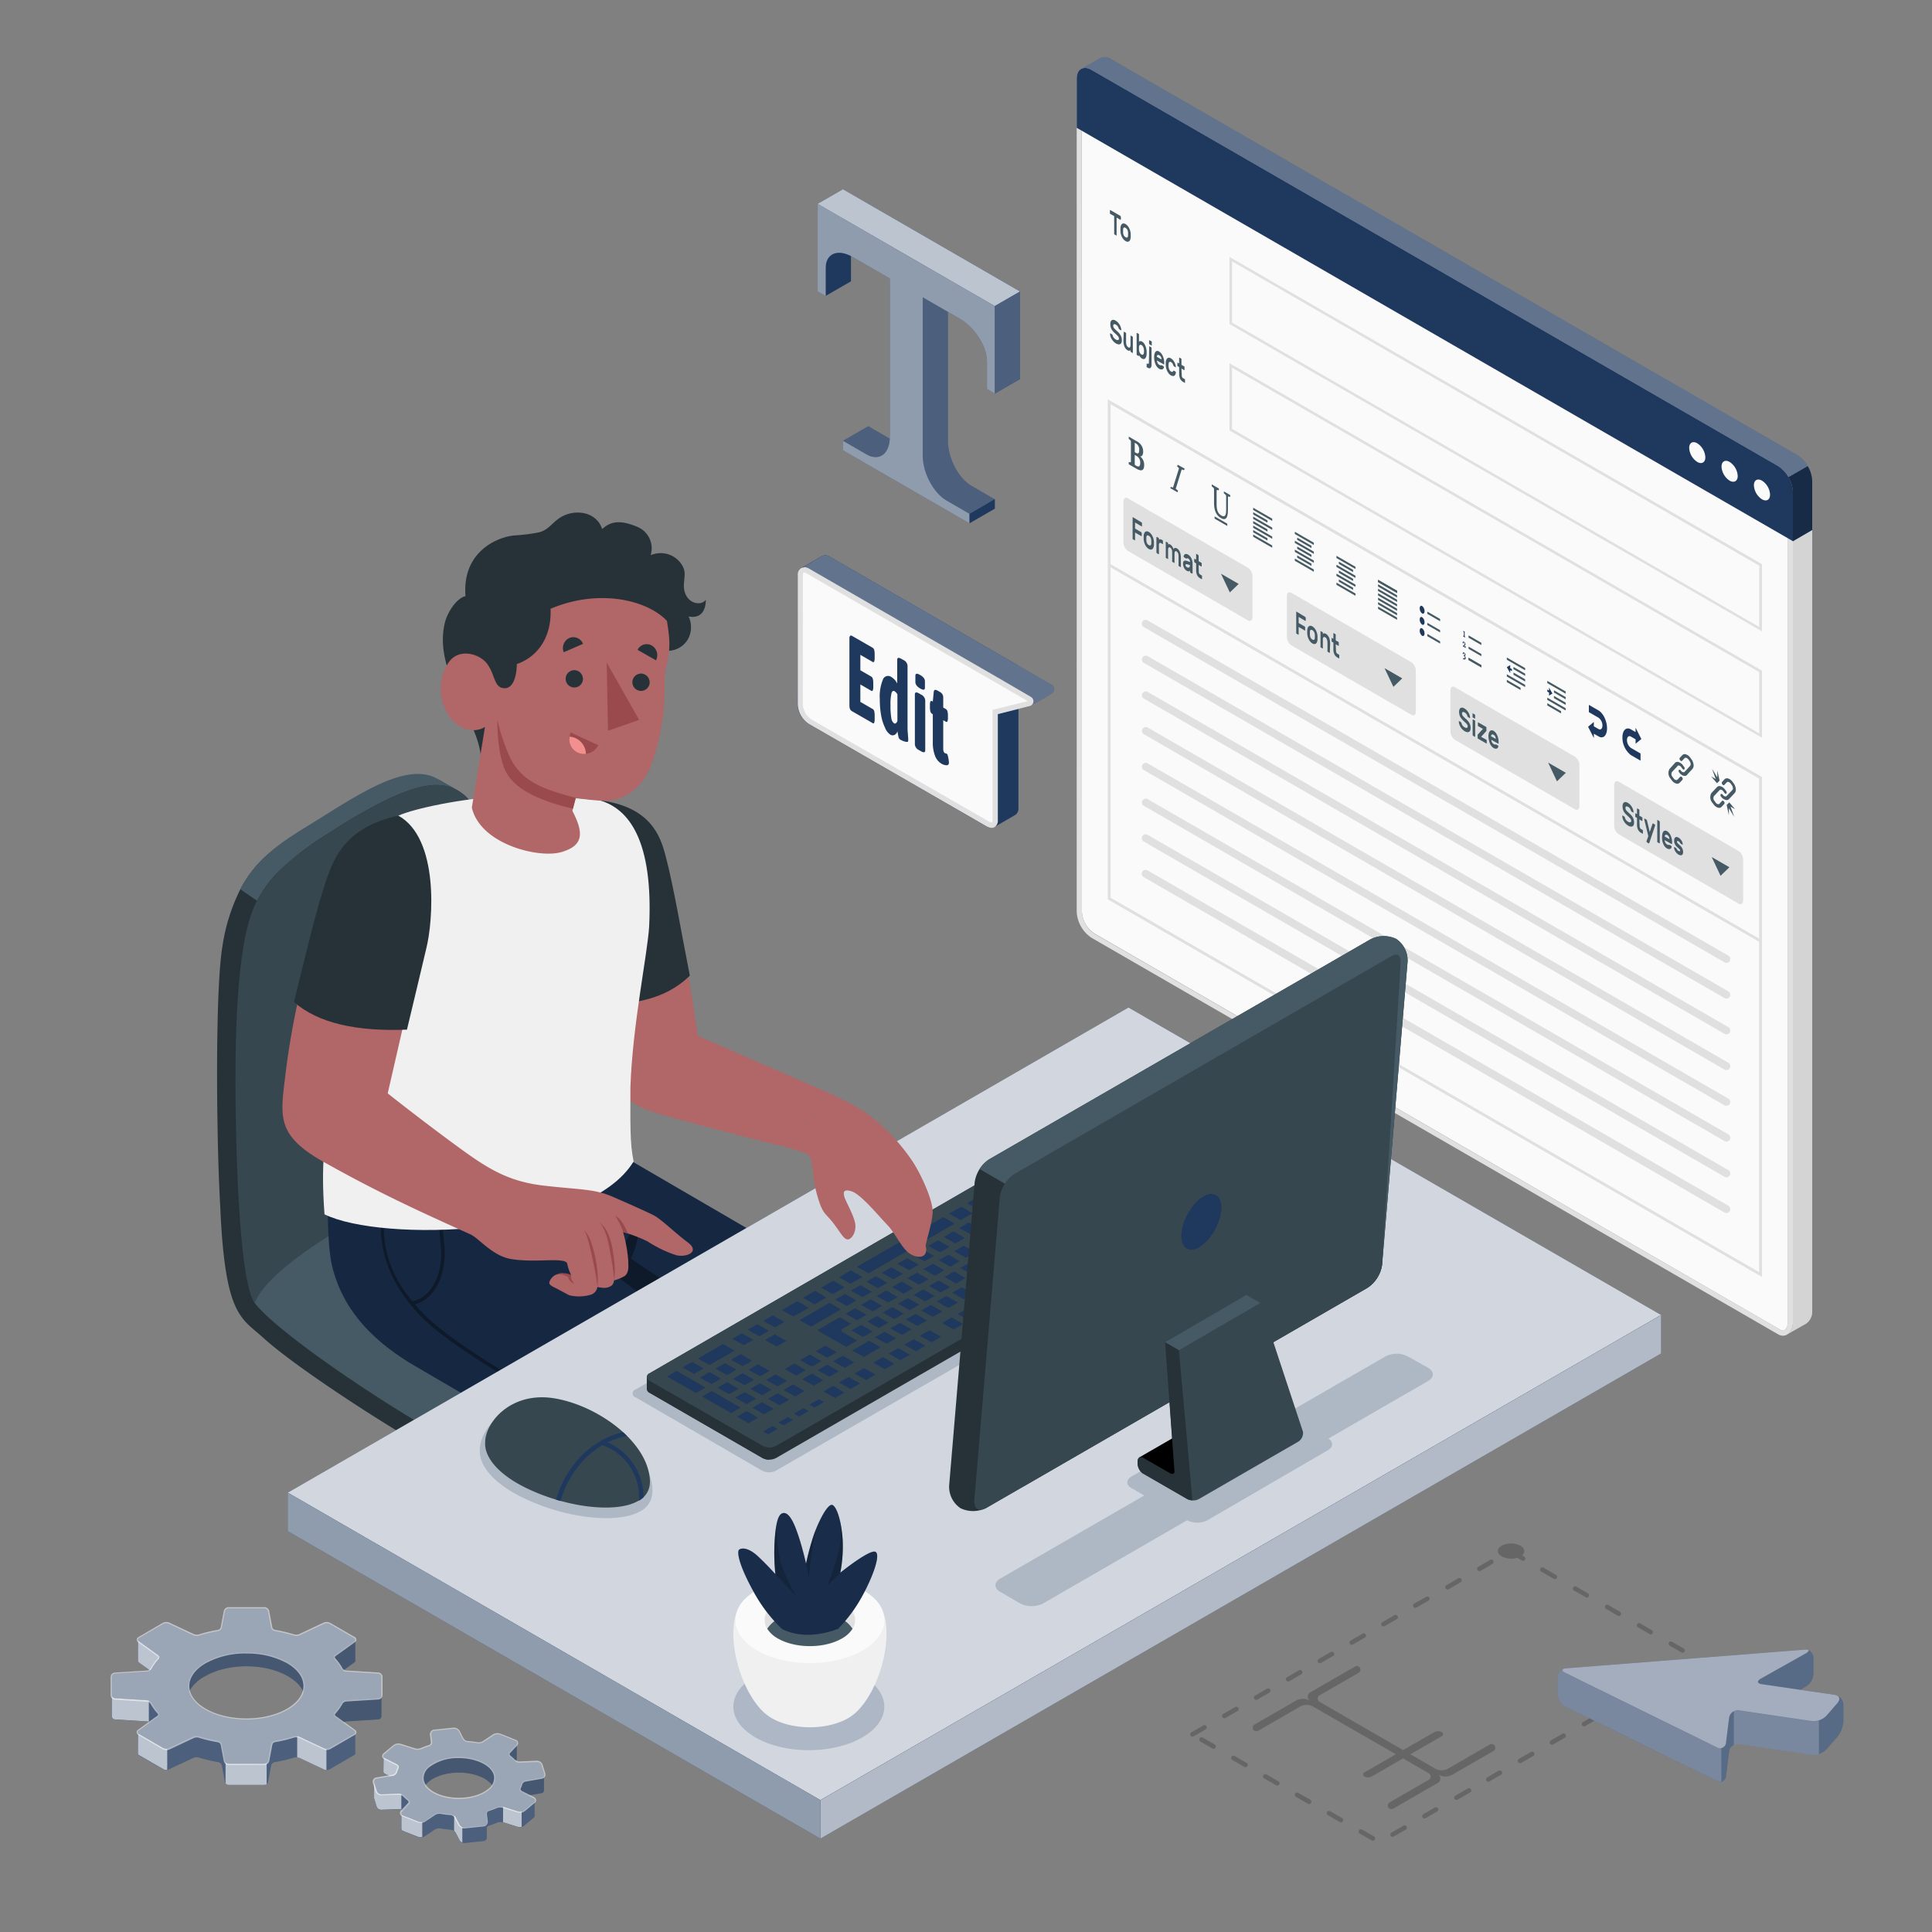 <svg xmlns="http://www.w3.org/2000/svg" viewBox="0 0 500 500"><rect x="0" y="0" width="500" height="500" fill="#808080" stroke="none"/><g id="freepik--Gears--inject-35"><g id="freepik--gears--inject-35"><path d="M35.67,424.34h0l0,5.47h0a.52.52,0,0,0,.25.42l2.89,2.08a1.5,1.5,0,0,1-.73.31l-8.41.53a.86.86,0,0,0-.79.84v10.15a.85.85,0,0,0,.79.84l8.4.53a1.51,1.51,0,0,1,.72.3l-2.9,2.09a.52.52,0,0,0-.25.42h0l0,5.48h0a.5.5,0,0,0,.29.42l6.31,3.64a1.71,1.71,0,0,0,1.4.07l6.39-3a2.38,2.38,0,0,1,1.47-.08,39,39,0,0,0,5,1.18,1.2,1.2,0,0,1,.92.89l.8,4.22a1,1,0,0,0,.94.77h9.27a1,1,0,0,0,.94-.77l.8-4.22a1.2,1.2,0,0,1,.92-.89,39.16,39.16,0,0,0,5-1.18,2.35,2.35,0,0,1,1.46.08l6.4,3a1.69,1.69,0,0,0,1.39-.07l6.31-3.64a.51.51,0,0,0,.29-.43h0l0-5.47h0a.52.52,0,0,0-.25-.42l-2.89-2.08a1.43,1.43,0,0,1,.73-.31l8.41-.53a.85.85,0,0,0,.78-.84v-6.57h0V434a.85.85,0,0,0-.79-.84l-8.4-.53a1.51,1.51,0,0,1-.72-.3l2.9-2.09a.5.5,0,0,0,.25-.42h0l0-5.47h0a.51.51,0,0,0-.3-.43l-6.3-3.64a1.71,1.71,0,0,0-1.4-.07l-6.39,3a2.38,2.38,0,0,1-1.47.08,39.42,39.42,0,0,0-5-1.18,1.21,1.21,0,0,1-.93-.89l-.8-4.22a1,1,0,0,0-.93-.77H59.15a1,1,0,0,0-.93.77l-.8,4.22a1.21,1.21,0,0,1-.92.89,39.16,39.16,0,0,0-5,1.18,2.35,2.35,0,0,1-1.46-.08l-6.4-3a1.69,1.69,0,0,0-1.39.07L36,423.91A.53.53,0,0,0,35.67,424.34Zm38.78,18.14c-5.89,3.4-15.43,3.4-21.32,0a8.52,8.52,0,0,1-4.2-4.7,9.76,9.76,0,0,1,4.21-4c5.88-3.4,15.43-3.4,21.31,0,2.3,1.33,3.65,2.81,4.11,4.32A8.72,8.72,0,0,1,74.45,442.48Z" style="fill:#1F385D"></path><path d="M35.67,424.34h0l0,5.47h0a.52.52,0,0,0,.25.42l2.89,2.08a1.5,1.5,0,0,1-.73.31l-8.41.53a.86.86,0,0,0-.79.84v10.15a.85.85,0,0,0,.79.84l8.4.53a1.51,1.51,0,0,1,.72.3l-2.9,2.09a.52.52,0,0,0-.25.42h0l0,5.48h0a.5.5,0,0,0,.29.42l6.31,3.64a1.71,1.71,0,0,0,1.4.07l6.39-3a2.38,2.38,0,0,1,1.47-.08,39,39,0,0,0,5,1.18,1.2,1.2,0,0,1,.92.89l.8,4.22a1,1,0,0,0,.94.77h9.27a1,1,0,0,0,.94-.77l.8-4.22a1.2,1.2,0,0,1,.92-.89,39.16,39.16,0,0,0,5-1.18,2.35,2.35,0,0,1,1.46.08l6.4,3a1.69,1.69,0,0,0,1.39-.07l6.31-3.64a.51.51,0,0,0,.29-.43h0l0-5.47h0a.52.52,0,0,0-.25-.42l-2.89-2.08a1.43,1.43,0,0,1,.73-.31l8.41-.53a.85.85,0,0,0,.78-.84v-6.57h0V434a.85.85,0,0,0-.79-.84l-8.4-.53a1.51,1.51,0,0,1-.72-.3l2.9-2.09a.5.5,0,0,0,.25-.42h0l0-5.47h0a.51.51,0,0,0-.3-.43l-6.3-3.64a1.71,1.71,0,0,0-1.4-.07l-6.39,3a2.38,2.38,0,0,1-1.47.08,39.42,39.42,0,0,0-5-1.18,1.21,1.21,0,0,1-.93-.89l-.8-4.22a1,1,0,0,0-.93-.77H59.15a1,1,0,0,0-.93.77l-.8,4.22a1.21,1.21,0,0,1-.92.89,39.16,39.16,0,0,0-5,1.18,2.35,2.35,0,0,1-1.46-.08l-6.4-3a1.69,1.69,0,0,0-1.39.07L36,423.91A.53.53,0,0,0,35.67,424.34Zm38.78,18.14c-5.89,3.4-15.43,3.4-21.32,0a8.52,8.52,0,0,1-4.2-4.7,9.76,9.76,0,0,1,4.21-4c5.88-3.4,15.43-3.4,21.31,0,2.3,1.33,3.65,2.81,4.11,4.32A8.72,8.72,0,0,1,74.45,442.48Z" style="fill:#fff;opacity:0.2"></path><path d="M86.57,443.27a.66.66,0,0,0,.09,1l2.1,1.52a1.38,1.38,0,0,1,.74-.31l8.41-.53a.87.87,0,0,0,.79-.84l0-6.57v1.11a.85.85,0,0,1-.78.83l-8.41.53a1.55,1.55,0,0,0-1.14.76A12.78,12.78,0,0,1,86.57,443.27Zm5.34-18.87a.6.6,0,0,1-.25.36l-5,3.6a.66.66,0,0,0-.09,1,13.28,13.28,0,0,1,1.78,2.48,1.52,1.52,0,0,0,.42.46l2.9-2.09a.5.5,0,0,0,.25-.42h0Z" style="opacity:0.1"></path><path d="M53.14,430.18c5.88-3.4,15.42-3.4,21.31,0,3.72,2.14,5.09,5.13,4.11,7.9-.45-1.51-1.8-3-4.11-4.32-5.89-3.4-15.43-3.4-21.31,0a9.7,9.7,0,0,0-4.21,4C48.15,435.1,49.55,432.25,53.14,430.18Z" style="opacity:0.1"></path><path d="M28.92,444.15a.85.85,0,0,0,.79.83l8.4.53a1.33,1.33,0,0,1,.42.12v-5.47a1.16,1.16,0,0,0-.43-.12l-8.4-.53a.86.86,0,0,1-.78-.73Zm6.77-14.33h0a.58.58,0,0,0,.25.43l2.89,2.07a1.53,1.53,0,0,0,.4-.45,13,13,0,0,1,1.69-2.37l.1-.11a.77.77,0,0,0,.17-.29s0-.06,0-.1a.5.5,0,0,0,0-.21.64.64,0,0,0-.15-.31.63.63,0,0,0-.12-.11l-5-3.6a.58.58,0,0,1-.12-.1.31.31,0,0,1-.1-.16.26.26,0,0,1,0-.17h0Zm0,24a.49.49,0,0,0,.3.41l6.3,3.64a1.68,1.68,0,0,0,1,.17v-5.46a1.61,1.61,0,0,1-1-.18L36,448.75a.54.54,0,0,1-.3-.38Zm41.21,1a2,2,0,0,1,.63.15l6.39,3a1.53,1.53,0,0,0,.57.12v-5.46a1.45,1.45,0,0,1-.57-.12l-6.39-3a2,2,0,0,0-.63-.15Zm-18.54,6.66a1,1,0,0,0,.81.47h9.27a1,1,0,0,0,.57-.2v-5.47a.9.9,0,0,1-.57.2H59.15a1,1,0,0,1-.78-.42Z" style="fill:#1F385D"></path><path d="M28.92,444.15a.85.85,0,0,0,.79.83l8.4.53a1.33,1.33,0,0,1,.42.12v-5.47a1.16,1.16,0,0,0-.43-.12l-8.4-.53a.86.86,0,0,1-.78-.73Zm6.77-14.33h0a.58.58,0,0,0,.25.43l2.89,2.07a1.53,1.53,0,0,0,.4-.45,13,13,0,0,1,1.69-2.37l.1-.11a.77.77,0,0,0,.17-.29s0-.06,0-.1a.5.5,0,0,0,0-.21.64.64,0,0,0-.15-.31.63.63,0,0,0-.12-.11l-5-3.6a.58.58,0,0,1-.12-.1.31.31,0,0,1-.1-.16.26.26,0,0,1,0-.17h0Zm0,24a.49.49,0,0,0,.3.41l6.3,3.64a1.68,1.68,0,0,0,1,.17v-5.46a1.61,1.61,0,0,1-1-.18L36,448.75a.54.54,0,0,1-.3-.38Zm41.21,1a2,2,0,0,1,.63.15l6.39,3a1.53,1.53,0,0,0,.57.12v-5.46a1.45,1.45,0,0,1-.57-.12l-6.39-3a2,2,0,0,0-.63-.15Zm-18.54,6.66a1,1,0,0,0,.81.47h9.27a1,1,0,0,0,.57-.2v-5.47a.9.9,0,0,1-.57.2H59.15a1,1,0,0,1-.78-.42Z" style="fill:#fff;opacity:0.7"></path><path d="M42.28,420.27,36,423.91a.46.46,0,0,0,0,.85l5,3.6a.67.67,0,0,1,.09,1,12.26,12.26,0,0,0-1.79,2.47,1.55,1.55,0,0,1-1.13.76l-8.41.53a.86.86,0,0,0-.79.83v4.7a.86.86,0,0,0,.79.83l8.41.53a1.55,1.55,0,0,1,1.13.76A12.26,12.26,0,0,0,41,443.27a.67.67,0,0,1-.09,1l-5,3.6a.46.46,0,0,0,0,.85l6.31,3.64a1.69,1.69,0,0,0,1.39.07l6.4-3a2.35,2.35,0,0,1,1.46-.08,39.16,39.16,0,0,0,5,1.18,1.21,1.21,0,0,1,.92.89l.8,4.22a1,1,0,0,0,.93.77h9.28a1,1,0,0,0,.93-.77l.8-4.22a1.22,1.22,0,0,1,.93-.89,39.42,39.42,0,0,0,5-1.18,2.38,2.38,0,0,1,1.47.08l6.39,3a1.71,1.71,0,0,0,1.4-.07l6.3-3.64a.47.47,0,0,0,0-.85l-5-3.6a.67.67,0,0,1-.09-1,12.2,12.2,0,0,0,1.78-2.47,1.57,1.57,0,0,1,1.14-.76l8.4-.53a.85.85,0,0,0,.79-.83V434a.85.85,0,0,0-.79-.84l-8.4-.53a1.57,1.57,0,0,1-1.14-.76,12.2,12.2,0,0,0-1.78-2.47.66.66,0,0,1,.09-1l5-3.6a.47.47,0,0,0,0-.85l-6.3-3.64a1.71,1.71,0,0,0-1.4-.07l-6.39,3a2.38,2.38,0,0,1-1.47.08,39.42,39.42,0,0,0-5-1.18,1.21,1.21,0,0,1-.93-.89l-.8-4.22a1,1,0,0,0-.93-.77H59.15a1,1,0,0,0-.93.77l-.8,4.22a1.21,1.21,0,0,1-.92.89,39.16,39.16,0,0,0-5,1.18,2.35,2.35,0,0,1-1.46-.08l-6.4-3A1.69,1.69,0,0,0,42.28,420.27Zm32.17,9.91c5.89,3.4,5.89,8.91,0,12.3s-15.43,3.4-21.32,0-5.88-8.9,0-12.3S68.56,426.78,74.45,430.18Z" style="fill:#1F385D"></path><g style="opacity:0.55"><path d="M42.28,420.27,36,423.91a.46.46,0,0,0,0,.85l5,3.6a.67.67,0,0,1,.09,1,12.26,12.26,0,0,0-1.79,2.47,1.55,1.55,0,0,1-1.13.76l-8.41.53a.86.86,0,0,0-.79.83v4.7a.86.86,0,0,0,.79.83l8.41.53a1.55,1.55,0,0,1,1.13.76A12.26,12.26,0,0,0,41,443.27a.67.67,0,0,1-.09,1l-5,3.6a.46.46,0,0,0,0,.85l6.31,3.64a1.69,1.69,0,0,0,1.39.07l6.4-3a2.35,2.35,0,0,1,1.46-.08,39.16,39.16,0,0,0,5,1.18,1.21,1.21,0,0,1,.92.89l.8,4.22a1,1,0,0,0,.93.77h9.28a1,1,0,0,0,.93-.77l.8-4.22a1.22,1.22,0,0,1,.93-.89,39.42,39.42,0,0,0,5-1.18,2.38,2.38,0,0,1,1.47.08l6.39,3a1.71,1.71,0,0,0,1.4-.07l6.3-3.64a.47.47,0,0,0,0-.85l-5-3.6a.67.67,0,0,1-.09-1,12.2,12.2,0,0,0,1.78-2.47,1.57,1.57,0,0,1,1.14-.76l8.4-.53a.85.85,0,0,0,.79-.83V434a.85.85,0,0,0-.79-.84l-8.4-.53a1.57,1.57,0,0,1-1.14-.76,12.2,12.2,0,0,0-1.78-2.47.66.66,0,0,1,.09-1l5-3.6a.47.47,0,0,0,0-.85l-6.3-3.64a1.71,1.71,0,0,0-1.4-.07l-6.39,3a2.38,2.38,0,0,1-1.47.08,39.42,39.42,0,0,0-5-1.18,1.21,1.21,0,0,1-.93-.89l-.8-4.22a1,1,0,0,0-.93-.77H59.15a1,1,0,0,0-.93.77l-.8,4.22a1.21,1.21,0,0,1-.92.89,39.16,39.16,0,0,0-5,1.18,2.35,2.35,0,0,1-1.46-.08l-6.4-3A1.69,1.69,0,0,0,42.28,420.27Zm32.17,9.91c5.89,3.4,5.89,8.91,0,12.3s-15.43,3.4-21.32,0-5.88-8.9,0-12.3S68.56,426.78,74.45,430.18Z" style="fill:#fff"></path><path d="M59.15,456.78a1.28,1.28,0,0,1-1.23-1l-.8-4.22a.92.92,0,0,0-.68-.65,36.88,36.88,0,0,1-5-1.19,2,2,0,0,0-1.24.07l-6.4,3a2,2,0,0,1-1.68-.08L35.81,449a.86.86,0,0,1-.45-.67.83.83,0,0,1,.39-.7l5-3.6a.37.37,0,0,0,.17-.26.41.41,0,0,0-.12-.31A13,13,0,0,1,39,441a1.26,1.26,0,0,0-.88-.6l-8.41-.53a1.17,1.17,0,0,1-1.08-1.14V434a1.17,1.17,0,0,1,1.08-1.14l8.41-.53a1.23,1.23,0,0,0,.88-.6,13,13,0,0,1,1.83-2.53.37.37,0,0,0,.11-.31.35.35,0,0,0-.16-.26l-5-3.6a.84.84,0,0,1-.38-.7.86.86,0,0,1,.45-.67L42.12,420a2,2,0,0,1,1.68-.08l6.4,3a2.09,2.09,0,0,0,1.24.07,36.52,36.52,0,0,1,5-1.19.92.92,0,0,0,.68-.65l.8-4.22a1.28,1.28,0,0,1,1.23-1h9.28a1.3,1.3,0,0,1,1.24,1l.8,4.22a.9.9,0,0,0,.67.65,36.17,36.17,0,0,1,5,1.19,2.13,2.13,0,0,0,1.25-.07l6.39-3a2,2,0,0,1,1.68.08l6.31,3.64a.77.77,0,0,1,.07,1.37l-5,3.6a.35.35,0,0,0-.16.26.44.44,0,0,0,.11.31,12.28,12.28,0,0,1,1.83,2.53,1.24,1.24,0,0,0,.89.6l8.4.53A1.16,1.16,0,0,1,99,434v4.69a1.16,1.16,0,0,1-1.08,1.14l-8.4.53a1.24,1.24,0,0,0-.89.6,12.55,12.55,0,0,1-1.83,2.53.44.44,0,0,0-.11.31.35.35,0,0,0,.16.26l5,3.6a.77.77,0,0,1-.07,1.37l-6.31,3.64a2,2,0,0,1-1.68.08l-6.39-3a2.1,2.1,0,0,0-1.24-.07,37,37,0,0,1-5,1.19.9.9,0,0,0-.67.65l-.8,4.22a1.29,1.29,0,0,1-1.24,1ZM50.94,449a2.38,2.38,0,0,1,.68.09,37.37,37.37,0,0,0,4.93,1.17,1.53,1.53,0,0,1,1.17,1.15l.8,4.21a.69.69,0,0,0,.63.52h9.28a.67.67,0,0,0,.63-.52l.8-4.21A1.53,1.53,0,0,1,71,450.28,37.22,37.22,0,0,0,76,449.11a2.71,2.71,0,0,1,1.69.1l6.39,3a1.43,1.43,0,0,0,1.11-.05l6.31-3.65c.09-.05.14-.11.14-.16s0-.11-.12-.17l-5-3.6a1,1,0,0,1-.14-1.48,12.48,12.48,0,0,0,1.74-2.42,1.83,1.83,0,0,1,1.39-.91l8.4-.54a.54.54,0,0,0,.5-.52V434a.53.53,0,0,0-.5-.53l-8.4-.53a1.86,1.86,0,0,1-1.39-.92,12.6,12.6,0,0,0-1.74-2.42,1,1,0,0,1,.14-1.48l5-3.6c.08-.06.12-.12.12-.17s0-.11-.14-.16l-6.31-3.65a1.43,1.43,0,0,0-1.11,0l-6.39,3a2.64,2.64,0,0,1-1.69.1A36.84,36.84,0,0,0,71,422.38a1.53,1.53,0,0,1-1.18-1.15l-.8-4.21a.67.67,0,0,0-.63-.52H59.15a.69.69,0,0,0-.63.52l-.8,4.21a1.53,1.53,0,0,1-1.17,1.15,37.37,37.37,0,0,0-4.93,1.17,2.61,2.61,0,0,1-1.68-.1l-6.4-3a1.47,1.47,0,0,0-1.11,0l-6.31,3.65a.29.29,0,0,0-.14.16c0,.05.05.11.13.17l5,3.6a1,1,0,0,1,.14,1.48A12.54,12.54,0,0,0,39.5,432a1.86,1.86,0,0,1-1.38.92l-8.41.53a.54.54,0,0,0-.5.52v4.7a.54.54,0,0,0,.5.52l8.41.54a1.83,1.83,0,0,1,1.38.91,12.54,12.54,0,0,0,1.75,2.42,1,1,0,0,1,.27.79,1,1,0,0,1-.41.69l-5,3.6c-.08.06-.13.12-.13.17a.29.29,0,0,0,.14.16l6.31,3.65a1.47,1.47,0,0,0,1.11.05l6.4-3A2.58,2.58,0,0,1,50.94,449Zm12.85-3.69A22.13,22.13,0,0,1,53,442.75c-2.95-1.7-4.57-4-4.57-6.42S50,431.61,53,429.91c6-3.44,15.66-3.44,21.62,0h0c3,1.7,4.57,4,4.57,6.42s-1.62,4.72-4.57,6.42A22.1,22.1,0,0,1,63.79,445.33Zm0-17.39a21.48,21.48,0,0,0-10.5,2.5C50.54,432,49,434.12,49,436.33s1.51,4.3,4.26,5.89c5.79,3.34,15.21,3.34,21,0,2.75-1.59,4.26-3.68,4.26-5.89S77,432,74.29,430.44A21.45,21.45,0,0,0,63.79,427.94Z" style="fill:#fff"></path></g><path d="M109,452.67a2.71,2.71,0,0,1-1.64.1l-3.86-1.2a1.76,1.76,0,0,0-1.52.3L99.49,454a.6.6,0,0,0-.25.47h0v4.07h0a.59.59,0,0,0,.36.51l1.37.68-3.52.6a.75.75,0,0,0-.63.76h0v4.08h0a.77.77,0,0,0,0,.25l.69,2.19a1.2,1.2,0,0,0,1.14.8l4.53-.18a2.08,2.08,0,0,1,1.09.34l-.23.24a.68.68,0,0,0-.19.44h0v4.08h0a.58.58,0,0,0,.41.53l4,1.59a1.91,1.91,0,0,0,1.55-.16l2.67-1.78a2.54,2.54,0,0,1,1.6-.32,24.05,24.05,0,0,0,2.57.32,1.75,1.75,0,0,1,1.28.84l1,1.92a1.37,1.37,0,0,0,1.28.7l5-.52a.87.87,0,0,0,.78-.85h0v-2.76a1,1,0,0,1,.51-.36,21.06,21.06,0,0,0,2.07-.76,2.63,2.63,0,0,1,1.64-.11l3.86,1.21a1.81,1.81,0,0,0,1.51-.3l2.54-2.11a.62.62,0,0,0,.24-.45h0v-4.1h0a.57.57,0,0,0-.36-.5l-1.36-.69,3.51-.6a.74.74,0,0,0,.64-.71h0v-4.09h0a.83.83,0,0,0,0-.27l-.68-2.19a1.22,1.22,0,0,0-1.15-.81l-4.53.18a2,2,0,0,1-1.09-.34l.23-.24a.66.66,0,0,0,.19-.45h0v-4.05h0V451h0a.56.56,0,0,0-.41-.5l-4-1.59a1.9,1.9,0,0,0-1.56.16l-2.66,1.77a2.58,2.58,0,0,1-1.61.32c-.84-.15-1.7-.25-2.56-.32a1.72,1.72,0,0,1-1.29-.84l-1-1.92a1.4,1.4,0,0,0-1.28-.69l-5,.52a.85.85,0,0,0-.77,1l.23,1.89a1.1,1.1,0,0,1-.75,1.12A19.38,19.38,0,0,0,109,452.67Zm17.52,10.58c-3,2.49-8.89,3.1-13.19,1.38a7.4,7.4,0,0,1-3.39-2.46,5.25,5.25,0,0,1,1-1.07c3-2.48,8.88-3.1,13.18-1.38a7.51,7.51,0,0,1,3.39,2.45A5.28,5.28,0,0,1,126.56,463.25Z" style="fill:#1F385D"></path><path d="M109,452.67a2.71,2.71,0,0,1-1.64.1l-3.86-1.2a1.76,1.76,0,0,0-1.52.3L99.49,454a.6.6,0,0,0-.25.47h0v4.07h0a.59.59,0,0,0,.36.51l1.37.68-3.52.6a.75.75,0,0,0-.63.76h0v4.08h0a.77.77,0,0,0,0,.25l.69,2.19a1.2,1.2,0,0,0,1.14.8l4.53-.18a2.08,2.08,0,0,1,1.09.34l-.23.24a.68.68,0,0,0-.19.44h0v4.08h0a.58.58,0,0,0,.41.53l4,1.59a1.91,1.91,0,0,0,1.55-.16l2.67-1.78a2.54,2.54,0,0,1,1.6-.32,24.05,24.05,0,0,0,2.57.32,1.75,1.75,0,0,1,1.28.84l1,1.92a1.37,1.37,0,0,0,1.28.7l5-.52a.87.87,0,0,0,.78-.85h0v-2.76a1,1,0,0,1,.51-.36,21.06,21.06,0,0,0,2.07-.76,2.63,2.63,0,0,1,1.64-.11l3.86,1.21a1.81,1.81,0,0,0,1.51-.3l2.54-2.11a.62.62,0,0,0,.24-.45h0v-4.1h0a.57.57,0,0,0-.36-.5l-1.36-.69,3.51-.6a.74.74,0,0,0,.64-.71h0v-4.09h0a.83.83,0,0,0,0-.27l-.68-2.19a1.22,1.22,0,0,0-1.15-.81l-4.53.18a2,2,0,0,1-1.09-.34l.23-.24a.66.66,0,0,0,.19-.45h0v-4.05h0V451h0a.56.56,0,0,0-.41-.5l-4-1.59a1.9,1.9,0,0,0-1.56.16l-2.66,1.77a2.58,2.58,0,0,1-1.61.32c-.84-.15-1.7-.25-2.56-.32a1.72,1.72,0,0,1-1.29-.84l-1-1.92a1.4,1.4,0,0,0-1.28-.69l-5,.52a.85.85,0,0,0-.77,1l.23,1.89a1.1,1.1,0,0,1-.75,1.12A19.38,19.38,0,0,0,109,452.67Zm17.52,10.58c-3,2.49-8.89,3.1-13.19,1.38a7.4,7.4,0,0,1-3.39-2.46,5.25,5.25,0,0,1,1-1.07c3-2.48,8.88-3.1,13.18-1.38a7.51,7.51,0,0,1,3.39,2.45A5.28,5.28,0,0,1,126.56,463.25Z" style="fill:#fff;opacity:0.2"></path><path d="M134.4,462.57a.86.86,0,0,0,.36,1.17l1.82.91,3.51-.6a.74.74,0,0,0,.64-.71v-4a.75.75,0,0,1-.64.67l-4.32.74a1.49,1.49,0,0,0-1.05,1A5.58,5.58,0,0,1,134.4,462.57Zm-.74-11.51a.62.62,0,0,1-.19.44l-1.8,1.91a.76.76,0,0,0,.11,1.16,10.29,10.29,0,0,1,1.08,1,2,2,0,0,0,.38.29l.23-.25a.68.68,0,0,0,.19-.44h0Z" style="opacity:0.1"></path><path d="M124.17,455.64c3.71,1.49,5,4.23,3.38,6.54a7.21,7.21,0,0,0-3.38-2.45c-4.3-1.73-10.2-1.11-13.18,1.37a5.84,5.84,0,0,0-1,1.07c-1.15-1.65-.88-3.58,1-5.15C114,454.53,119.87,453.92,124.17,455.64Z" style="opacity:0.1"></path><path d="M117.5,473.85a1.46,1.46,0,0,1,.43.47l1,1.92a1.37,1.37,0,0,0,.73.62v-4.09a1.39,1.39,0,0,1-.73-.61l-1-1.92a1.32,1.32,0,0,0-.41-.48Zm-13.62-.55a.58.58,0,0,0,.41.53l4,1.59a1.91,1.91,0,0,0,1,0v-4.09a1.74,1.74,0,0,1-1,0l-4-1.58a.58.58,0,0,1-.41-.54h0Zm26.31-1.71,3.81,1.2a1.79,1.79,0,0,0,1,0v-4.07a1.74,1.74,0,0,1-1,0l-3.8-1.19Zm-33.38-6.46a.77.77,0,0,0,0,.25l.68,2.19a1.22,1.22,0,0,0,1.15.8l4.53-.18a1.71,1.71,0,0,1,.71.15v-4.09a1.87,1.87,0,0,0-.71-.14l-4.53.18a1.22,1.22,0,0,1-1.15-.8l-.68-2.2a1,1,0,0,1,0-.24Zm2.42-6.61h0a.6.6,0,0,0,.36.51l1.37.68.79-.13a1.51,1.51,0,0,0,1.06-1,5.47,5.47,0,0,1,.32-.85,1.43,1.43,0,0,0,.08-.22c0-.05,0-.11,0-.16a1.07,1.07,0,0,0,0-.32.67.67,0,0,0-.22-.33.59.59,0,0,0-.19-.14l-3.18-1.6a.78.78,0,0,1-.2-.14.41.41,0,0,1-.14-.21.32.32,0,0,1,0-.14Z" style="fill:#1F385D"></path><path d="M117.5,473.85a1.46,1.46,0,0,1,.43.47l1,1.92a1.37,1.37,0,0,0,.73.62v-4.09a1.39,1.39,0,0,1-.73-.61l-1-1.92a1.32,1.32,0,0,0-.41-.48Zm-13.62-.55a.58.58,0,0,0,.41.53l4,1.59a1.91,1.91,0,0,0,1,0v-4.09a1.74,1.74,0,0,1-1,0l-4-1.58a.58.58,0,0,1-.41-.54h0Zm26.31-1.71,3.81,1.2a1.79,1.79,0,0,0,1,0v-4.07a1.74,1.74,0,0,1-1,0l-3.8-1.19Zm-33.38-6.46a.77.77,0,0,0,0,.25l.68,2.19a1.22,1.22,0,0,0,1.15.8l4.53-.18a1.71,1.71,0,0,1,.71.15v-4.09a1.87,1.87,0,0,0-.71-.14l-4.53.18a1.22,1.22,0,0,1-1.15-.8l-.68-2.2a1,1,0,0,1,0-.24Zm2.42-6.61h0a.6.6,0,0,0,.36.51l1.37.68.79-.13a1.51,1.51,0,0,0,1.06-1,5.47,5.47,0,0,1,.32-.85,1.43,1.43,0,0,0,.08-.22c0-.05,0-.11,0-.16a1.07,1.07,0,0,0,0-.32.67.67,0,0,0-.22-.33.59.59,0,0,0-.19-.14l-3.18-1.6a.78.78,0,0,1-.2-.14.41.41,0,0,1-.14-.21.32.32,0,0,1,0-.14Z" style="fill:#fff;opacity:0.7"></path><path d="M102,451.87,99.49,454a.53.53,0,0,0,.11,1l3.18,1.6a.87.87,0,0,1,.36,1.17,5.58,5.58,0,0,0-.32.86,1.5,1.5,0,0,1-1,1l-4.32.73a.75.75,0,0,0-.6,1l.69,2.19a1.2,1.2,0,0,0,1.14.81l4.53-.18a2.2,2.2,0,0,1,1.47.62,9.28,9.28,0,0,0,1.08,1,.76.76,0,0,1,.11,1.16l-1.8,1.91a.56.56,0,0,0,.22,1l4,1.59a1.88,1.88,0,0,0,1.55-.16l2.67-1.77a2.54,2.54,0,0,1,1.6-.32c.84.15,1.7.25,2.56.32a1.73,1.73,0,0,1,1.29.84l1,1.92a1.38,1.38,0,0,0,1.28.69l5-.51a.87.87,0,0,0,.77-1l-.22-1.88a1.06,1.06,0,0,1,.74-1.12,20.89,20.89,0,0,0,2.06-.77,2.74,2.74,0,0,1,1.65-.1l3.85,1.21a1.82,1.82,0,0,0,1.52-.3l2.54-2.11a.54.54,0,0,0-.12-1l-3.18-1.6a.87.87,0,0,1-.36-1.17,5.88,5.88,0,0,0,.32-.85,1.48,1.48,0,0,1,1.06-1l4.31-.74a.75.75,0,0,0,.6-1l-.68-2.19a1.22,1.22,0,0,0-1.15-.81l-4.53.18a2.2,2.2,0,0,1-1.47-.62,10.29,10.29,0,0,0-1.08-1,.76.76,0,0,1-.11-1.16l1.8-1.91a.56.56,0,0,0-.22-1l-4-1.59a1.9,1.9,0,0,0-1.56.16l-2.66,1.77a2.58,2.58,0,0,1-1.61.32c-.84-.15-1.7-.25-2.56-.32a1.72,1.72,0,0,1-1.29-.84l-1-1.92a1.4,1.4,0,0,0-1.28-.69l-5,.52a.85.85,0,0,0-.77,1l.23,1.89a1.1,1.1,0,0,1-.75,1.12,19.38,19.38,0,0,0-2.06.76,2.71,2.71,0,0,1-1.64.1l-3.86-1.2A1.76,1.76,0,0,0,102,451.87Zm22.15,3.77c4.3,1.72,5.37,5.13,2.39,7.61s-8.89,3.1-13.19,1.38S108,459.5,111,457,119.87,453.92,124.17,455.64Z" style="fill:#1F385D"></path><g style="opacity:0.55"><path d="M102,451.87,99.49,454a.53.53,0,0,0,.11,1l3.18,1.6a.87.87,0,0,1,.36,1.17,5.58,5.58,0,0,0-.32.86,1.5,1.5,0,0,1-1,1l-4.32.73a.75.75,0,0,0-.6,1l.69,2.19a1.2,1.2,0,0,0,1.14.81l4.53-.18a2.2,2.2,0,0,1,1.47.62,9.28,9.28,0,0,0,1.08,1,.76.76,0,0,1,.11,1.16l-1.8,1.91a.56.56,0,0,0,.22,1l4,1.59a1.88,1.88,0,0,0,1.55-.16l2.67-1.77a2.54,2.54,0,0,1,1.6-.32c.84.15,1.7.25,2.56.32a1.73,1.73,0,0,1,1.29.84l1,1.92a1.38,1.38,0,0,0,1.28.69l5-.51a.87.87,0,0,0,.77-1l-.22-1.88a1.06,1.06,0,0,1,.74-1.12,20.89,20.89,0,0,0,2.06-.77,2.74,2.74,0,0,1,1.65-.1l3.85,1.21a1.82,1.82,0,0,0,1.52-.3l2.54-2.11a.54.54,0,0,0-.12-1l-3.18-1.6a.87.87,0,0,1-.36-1.17,5.88,5.88,0,0,0,.32-.85,1.48,1.48,0,0,1,1.06-1l4.31-.74a.75.75,0,0,0,.6-1l-.68-2.19a1.22,1.22,0,0,0-1.15-.81l-4.53.18a2.2,2.2,0,0,1-1.47-.62,10.29,10.29,0,0,0-1.08-1,.76.76,0,0,1-.11-1.16l1.8-1.91a.56.56,0,0,0-.22-1l-4-1.59a1.9,1.9,0,0,0-1.56.16l-2.66,1.77a2.58,2.58,0,0,1-1.61.32c-.84-.15-1.7-.25-2.56-.32a1.72,1.72,0,0,1-1.29-.84l-1-1.92a1.4,1.4,0,0,0-1.28-.69l-5,.52a.85.85,0,0,0-.77,1l.23,1.89a1.1,1.1,0,0,1-.75,1.12,19.38,19.38,0,0,0-2.06.76,2.71,2.71,0,0,1-1.64.1l-3.86-1.2A1.76,1.76,0,0,0,102,451.87Zm22.15,3.77c4.3,1.72,5.37,5.13,2.39,7.61s-8.89,3.1-13.19,1.38S108,459.5,111,457,119.87,453.92,124.17,455.64Z" style="fill:#fff"></path><path d="M120.09,473.21a1.73,1.73,0,0,1-1.48-.89l-1-1.93a1.38,1.38,0,0,0-1-.64c-.88-.07-1.76-.18-2.6-.33a2.15,2.15,0,0,0-1.35.27L110,471.46a2.2,2.2,0,0,1-1.87.19l-4-1.58a1,1,0,0,1-.61-.67.93.93,0,0,1,.27-.86l1.8-1.92a.39.39,0,0,0,.12-.32.46.46,0,0,0-.19-.33,9.84,9.84,0,0,1-1.12-1,1.9,1.9,0,0,0-1.2-.52l-4.54.19a1.55,1.55,0,0,1-1.49-1.05l-.68-2.19A1.09,1.09,0,0,1,97.4,460l4.31-.74a1.09,1.09,0,0,0,.77-.76,7.75,7.75,0,0,1,.35-.91.52.52,0,0,0-.21-.71l-3.18-1.6a1,1,0,0,1-.55-.71.94.94,0,0,1,.37-.82l2.54-2.11a2.16,2.16,0,0,1,1.84-.37l3.86,1.21a2.33,2.33,0,0,0,1.4-.09,20.76,20.76,0,0,1,2.1-.78.72.72,0,0,0,.5-.74l-.23-1.89a1.19,1.19,0,0,1,.26-.9,1.17,1.17,0,0,1,.82-.45l5-.52a1.72,1.72,0,0,1,1.62.88l1,1.93a1.42,1.42,0,0,0,1,.65,24.3,24.3,0,0,1,2.6.32,2.15,2.15,0,0,0,1.35-.27l2.67-1.77a2.25,2.25,0,0,1,1.88-.19l4,1.59a.92.92,0,0,1,.61.66,1,1,0,0,1-.27.87l-1.8,1.91a.39.39,0,0,0-.12.32.49.49,0,0,0,.19.33,9.84,9.84,0,0,1,1.12,1,1.91,1.91,0,0,0,1.21.52l4.53-.19a1.56,1.56,0,0,1,1.49,1.05l.68,2.19a1.12,1.12,0,0,1-.1.93,1.13,1.13,0,0,1-.77.51l-4.31.74a1.12,1.12,0,0,0-.78.76,6.31,6.31,0,0,1-.35.91.52.52,0,0,0,.21.71l3.18,1.6a1,1,0,0,1,.55.71.94.94,0,0,1-.37.82l-2.53,2.11a2.16,2.16,0,0,1-1.85.37L130,467.83a2.41,2.41,0,0,0-1.4.09,20.76,20.76,0,0,1-2.1.78.72.72,0,0,0-.5.74l.23,1.89a1.19,1.19,0,0,1-.26.9,1.15,1.15,0,0,1-.82.45l-5,.52Zm-6.33-4.5a2.34,2.34,0,0,1,.38,0c.82.14,1.67.25,2.53.31a2.08,2.08,0,0,1,1.57,1l1,1.92a1,1,0,0,0,.94.51l5-.52a.49.49,0,0,0,.35-.19.5.5,0,0,0,.11-.39l-.23-1.88a1.45,1.45,0,0,1,1-1.5,20.43,20.43,0,0,0,2-.74,3,3,0,0,1,1.88-.12l3.86,1.21a1.48,1.48,0,0,0,1.19-.24l2.53-2.11c.09-.07.14-.15.13-.21s-.07-.12-.17-.17l-3.18-1.6a1.2,1.2,0,0,1-.52-1.62,6.64,6.64,0,0,0,.3-.81,1.82,1.82,0,0,1,1.33-1.26l4.31-.73a.45.45,0,0,0,.3-.19.44.44,0,0,0,0-.36l-.68-2.19a.83.83,0,0,0-.8-.56l-4.54.18a2.57,2.57,0,0,1-1.72-.73,9.66,9.66,0,0,0-1.06-.93,1.16,1.16,0,0,1-.45-.83,1.07,1.07,0,0,1,.31-.85l1.79-1.91a.31.31,0,0,0,.11-.24.32.32,0,0,0-.2-.17l-4-1.59a1.54,1.54,0,0,0-1.24.13l-2.66,1.77a2.91,2.91,0,0,1-1.85.37c-.83-.14-1.68-.25-2.54-.31a2.08,2.08,0,0,1-1.57-1l-1-1.92a1.06,1.06,0,0,0-.94-.51l-4.95.52a.53.53,0,0,0-.36.19.54.54,0,0,0-.11.39l.23,1.88a1.43,1.43,0,0,1-1,1.5,18.59,18.59,0,0,0-2,.75,3.15,3.15,0,0,1-1.89.12l-3.86-1.21a1.48,1.48,0,0,0-1.19.23h0l-2.53,2.11a.29.29,0,0,0-.13.21c0,.06.07.12.17.17l3.18,1.6a1.2,1.2,0,0,1,.53,1.62,5.38,5.38,0,0,0-.31.81,1.8,1.8,0,0,1-1.33,1.26l-4.31.73a.46.46,0,0,0-.3.2.42.42,0,0,0,0,.35l.69,2.19a.84.84,0,0,0,.8.56l4.53-.18a2.55,2.55,0,0,1,1.73.73,9.71,9.71,0,0,0,1,.94,1.17,1.17,0,0,1,.46.82,1.14,1.14,0,0,1-.31.85l-1.8,1.91c-.08.09-.12.17-.1.24s.08.13.19.17l4,1.59a1.54,1.54,0,0,0,1.24-.13l2.66-1.77A2.9,2.9,0,0,1,113.76,468.71Zm5-2.76a15,15,0,0,1-5.5-1c-2.42-1-4-2.53-4.25-4.27a4.27,4.27,0,0,1,1.77-3.93c3.07-2.55,9.14-3.19,13.54-1.43,2.43,1,4,2.53,4.25,4.27a4.27,4.27,0,0,1-1.77,3.93A13,13,0,0,1,118.74,466Zm0-10.94a12.18,12.18,0,0,0-7.56,2.27,3.55,3.55,0,0,0-1.53,3.3c.23,1.49,1.63,2.85,3.82,3.73,4.19,1.67,9.94,1.08,12.83-1.32a3.54,3.54,0,0,0,1.53-3.29c-.23-1.5-1.63-2.86-3.82-3.74A14.45,14.45,0,0,0,118.77,455Z" style="fill:#fff"></path></g></g></g><g id="freepik--Cursor--inject-35"><g id="freepik--text-cursor--inject-35"><path id="freepik--Selection--inject-35" d="M347.34,470.51l-3.09-1.78a.59.59,0,0,0-.81.21.59.59,0,0,0,.22.82l3.09,1.78a.51.51,0,0,0,.29.08.6.6,0,0,0,.52-.3A.59.59,0,0,0,347.34,470.51Zm8.25,4.76-3.1-1.78a.59.59,0,0,0-.81.21.61.61,0,0,0,.22.82L355,476.3a.67.67,0,0,0,.3.08.6.6,0,0,0,.51-.3A.59.59,0,0,0,355.59,475.27ZM353.45,423a.59.59,0,0,0-.81-.22l-3.09,1.79a.58.58,0,0,0-.22.81.6.6,0,0,0,.51.3.61.61,0,0,0,.3-.08l3.09-1.79A.58.58,0,0,0,353.45,423Zm18,44.72-3.09,1.79a.59.59,0,0,0,.3,1.1.51.51,0,0,0,.29-.08l3.09-1.78a.59.59,0,0,0-.59-1Zm-1.54-54.24a.59.59,0,0,0-.81-.22L366,415a.59.59,0,0,0-.21.81.6.6,0,0,0,.51.3.67.67,0,0,0,.3-.08l3.09-1.79A.59.59,0,0,0,369.94,413.44Zm-8.25,4.76a.59.59,0,0,0-.81-.22l-3.09,1.79a.59.59,0,0,0,.3,1.11.67.67,0,0,0,.3-.08l3.09-1.79A.59.59,0,0,0,361.69,418.2Zm1.55,54.24-3.1,1.79a.59.59,0,0,0,.3,1.1.56.56,0,0,0,.3-.08l3.09-1.78a.59.59,0,0,0,.22-.81A.59.59,0,0,0,363.24,472.44Zm-18-44.72a.61.61,0,0,0-.82-.22l-3.09,1.79a.59.59,0,0,0,.3,1.11.67.67,0,0,0,.3-.08l3.09-1.79A.6.6,0,0,0,345.21,427.72ZM320.47,442a.6.6,0,0,0-.81-.22l-3.09,1.79a.59.59,0,0,0-.22.81.59.59,0,0,0,.81.22l3.1-1.79A.59.59,0,0,0,320.47,442Zm18.63,23.75L336,464a.6.6,0,0,0-.82.21.61.61,0,0,0,.22.82l3.09,1.78a.56.56,0,0,0,.3.08.6.6,0,0,0,.3-1.11Zm-24.73-14.28-3.1-1.78a.59.59,0,0,0-.81.21.6.6,0,0,0,.22.82l3.09,1.78a.54.54,0,0,0,.3.08.6.6,0,0,0,.3-1.11Zm-2.14-4.71a.59.59,0,0,0-.81-.22l-3.09,1.79a.58.58,0,0,0-.22.81.6.6,0,0,0,.51.3.64.64,0,0,0,.3-.08l3.09-1.79A.59.59,0,0,0,312.23,446.76Zm10.38,9.47-3.09-1.78a.59.59,0,0,0-.81.21.6.6,0,0,0,.21.82l3.09,1.78a.56.56,0,0,0,.3.08.59.59,0,0,0,.3-1.11ZM337,432.48a.6.6,0,0,0-.81-.22l-3.09,1.79a.59.59,0,0,0-.22.81.59.59,0,0,0,.81.22l3.09-1.79A.58.58,0,0,0,337,432.48ZM330.85,461l-3.09-1.78a.59.59,0,0,0-.81.21.59.59,0,0,0,.22.82l3.09,1.78a.54.54,0,0,0,.3.08.6.6,0,0,0,.51-.3A.59.59,0,0,0,330.85,461Zm-2.13-23.75a.6.6,0,0,0-.81-.22l-3.1,1.79a.59.59,0,0,0-.21.81.6.6,0,0,0,.51.3.64.64,0,0,0,.3-.08l3.09-1.79A.59.59,0,0,0,328.72,437.24Zm65.44-33.3a.6.6,0,0,0,.51-.3.58.58,0,0,0-.22-.81l-.55-.33c.9-.76.76-1.81-.42-2.49a5.34,5.34,0,0,0-4.83,0c-1.33.77-1.33,2,0,2.79a5.43,5.43,0,0,0,4,.35l1.23.71A.61.61,0,0,0,394.16,403.94ZM421,439.12l-3.1,1.79a.6.6,0,0,0,.3,1.11.67.67,0,0,0,.3-.08l3.09-1.79a.6.6,0,0,0,.22-.81A.59.59,0,0,0,421,439.12Zm-2.06-20.9a.6.6,0,0,0,.51-.3.59.59,0,0,0-.21-.81l-3.1-1.79a.59.59,0,0,0-.59,1l3.09,1.79A.64.64,0,0,0,418.89,418.22Zm8.24,4.76a.6.6,0,0,0,.52-.3.59.59,0,0,0-.22-.81l-3.09-1.79a.6.6,0,0,0-.6,1l3.1,1.79A.6.6,0,0,0,427.13,423Zm-14.43,20.9-3.09,1.79a.59.59,0,0,0-.22.81.59.59,0,0,0,.81.22l3.1-1.79a.6.6,0,0,0-.6-1Zm-34.52-35.2a.6.6,0,0,0-.81-.22l-3.09,1.79a.59.59,0,0,0-.22.81.59.59,0,0,0,.81.22l3.09-1.79A.58.58,0,0,0,378.18,408.68Zm57.2,19.06a.6.6,0,0,0,.51-.3.58.58,0,0,0-.22-.81l-3.09-1.79a.59.59,0,0,0-.59,1l3.09,1.79A.64.64,0,0,0,435.38,427.74Zm-6.19,6.62-3.09,1.79a.59.59,0,0,0-.22.81.6.6,0,0,0,.52.3.52.52,0,0,0,.29-.09l3.09-1.78a.59.59,0,0,0-.59-1Zm9.06-4.54a.59.59,0,0,0-.82-.22l-3.09,1.79a.59.59,0,0,0,.3,1.11.58.58,0,0,0,.3-.09l3.09-1.78A.6.6,0,0,0,438.25,429.82Zm-51.82-25.9a.61.61,0,0,0-.82-.22l-3.09,1.79a.6.6,0,0,0,.3,1.11.67.67,0,0,0,.3-.08l3.09-1.79A.6.6,0,0,0,386.43,403.92ZM388,458.16,384.88,460a.58.58,0,0,0-.22.81.6.6,0,0,0,.51.3.61.61,0,0,0,.3-.08l3.09-1.79a.59.59,0,0,0-.59-1Zm-8.25,4.76-3.09,1.79a.6.6,0,0,0-.22.81.61.61,0,0,0,.52.3.58.58,0,0,0,.3-.09l3.09-1.78a.6.6,0,1,0-.6-1ZM402.4,408.7a.6.6,0,0,0,.3-1.11l-3.09-1.79a.6.6,0,1,0-.6,1l3.09,1.79A.67.67,0,0,0,402.4,408.7Zm2.06,39.94-3.1,1.79a.59.59,0,0,0-.21.81.6.6,0,0,0,.51.3.64.64,0,0,0,.3-.08l3.09-1.79a.59.59,0,0,0-.59-1Zm-8.25,4.76-3.09,1.79a.59.59,0,0,0,.3,1.11.67.67,0,0,0,.3-.08l3.09-1.79a.59.59,0,0,0,.21-.81A.58.58,0,0,0,396.21,453.4Zm14.43-39.94a.6.6,0,0,0,.52-.3.59.59,0,0,0-.22-.81l-3.09-1.79a.6.6,0,0,0-.6,1l3.1,1.79A.6.6,0,0,0,410.64,413.46Z" style="opacity:0.2"></path><path d="M385.59,451.46l-10.92,6.3a3.52,3.52,0,0,1-3.19,0L365,454l8-4.6c.59-.34.65-.86.13-1.15a2.19,2.19,0,0,0-2,.07l-8,4.6-21.5-12.41a1,1,0,0,1,0-1.84l10-5.76a.94.94,0,0,0,0-1.62.91.91,0,0,0-.93,0L339.05,438a1.26,1.26,0,0,0,0,2.16,3.71,3.71,0,0,0-3.73,0l-10.66,6.15a.94.94,0,0,0,0,1.62,1,1,0,0,0,.94,0l10.94-6.32a3.52,3.52,0,0,1,3.19,0L361.24,454l-8,4.62c-.59.34-.65.86-.13,1.15a2.19,2.19,0,0,0,2-.07l8-4.63,6.52,3.77a1,1,0,0,1,0,1.84l-10,5.78a.93.93,0,0,0,0,1.62.91.91,0,0,0,.93,0l11.59-6.69a1.24,1.24,0,0,0,.06-2.11,3.8,3.8,0,0,0,3.67,0l10.66-6.15a.94.94,0,0,0,0-1.62A1,1,0,0,0,385.59,451.46Z" style="opacity:0.2"></path></g><g id="freepik--Arrow--inject-35"><path d="M467,426.93l-61.64,4.82a2.54,2.54,0,0,0-2.3,2.49v4.08a4.07,4.07,0,0,0,2.07,3.33l39.19,19.27a1.56,1.56,0,0,0,2.37-1.28l.79-6.3a2.28,2.28,0,0,1,2.59-2l18.83,2.78a4.7,4.7,0,0,0,3.8-1.42l2.86-3.3a7.2,7.2,0,0,0,1.51-4.06v-4.07a2.76,2.76,0,0,0-2.29-2.65l-8.86-1.31,1.69-1a4,4,0,0,0,1.69-3.26v-4.07A2.11,2.11,0,0,0,467,426.93Z" style="fill:#1F385D"></path><path d="M467,426.93l-61.64,4.82a2.54,2.54,0,0,0-2.3,2.49v4.08a4.07,4.07,0,0,0,2.07,3.33l39.19,19.27a1.56,1.56,0,0,0,2.37-1.28l.79-6.3a2.28,2.28,0,0,1,2.59-2l18.83,2.78a4.7,4.7,0,0,0,3.8-1.42l2.86-3.3a7.2,7.2,0,0,0,1.51-4.06v-4.07a2.76,2.76,0,0,0-2.29-2.65l-8.86-1.31,1.69-1a4,4,0,0,0,1.69-3.26v-4.07A2.11,2.11,0,0,0,467,426.93Z" style="fill:#fff;opacity:0.25"></path><path d="M470.74,445.25v8.69a4.14,4.14,0,0,1-1.85.21l-18.82-2.77a2.3,2.3,0,0,0-1.35.26v-8.75a2.29,2.29,0,0,1,1.35-.21l18.82,2.78A4.14,4.14,0,0,0,470.74,445.25Z" style="fill:#fff;opacity:0.2"></path><path d="M445.49,452.4v8.7a1.78,1.78,0,0,1-1.17-.18l-39.19-19.26a4.09,4.09,0,0,1-2.08-3.34v-4.07a2.58,2.58,0,0,1,1.4-2.25c-.28.23-.05.59.68,1l39.19,19.26A1.78,1.78,0,0,0,445.49,452.4Z" style="fill:#fff;opacity:0.2"></path><path d="M467,426.93l-61.64,4.82c-1.27.1-1.37.64-.23,1.2l39.19,19.27a1.56,1.56,0,0,0,2.37-1.28l.79-6.3a2.28,2.28,0,0,1,2.59-2l18.83,2.78a4.7,4.7,0,0,0,3.8-1.42l2.86-3.3c.83-1,.48-1.9-.78-2.08L456,435.88c-1.27-.18-1.39-.84-.27-1.47l11.61-6.52C468.4,427.26,468.27,426.83,467,426.93Z" style="fill:#fff;opacity:0.45"></path></g></g><g id="freepik--Screen--inject-35"><g id="freepik--window--inject-35"><path d="M278.65,20.36V236a8.58,8.58,0,0,0,3.9,6.74L460.14,345.3a2.51,2.51,0,0,0,1.28.38c1.52,0,2.62-1.67,2.62-3.63V127.33a8.64,8.64,0,0,0-3.9-6.75L282.54,18.11a3.51,3.51,0,0,0-1.73-.52C279.53,17.59,278.65,18.6,278.65,20.36Zm1.31,0c0-.55.11-1.46.85-1.46a2.3,2.3,0,0,1,1.08.35L459.48,121.73a7.27,7.27,0,0,1,3.24,5.6V342.05c0,1.23-.61,2.31-1.3,2.31a1.21,1.21,0,0,1-.63-.2L283.2,241.62A7.22,7.22,0,0,1,280,236Z" style="fill:#e0e0e0"></path><path d="M280,20.36V236a7.22,7.22,0,0,0,3.24,5.59L460.79,344.16a1.21,1.21,0,0,0,.63.2c.69,0,1.3-1.08,1.3-2.31V127.33a7.27,7.27,0,0,0-3.24-5.6L281.89,19.25a2.3,2.3,0,0,0-1.08-.35C280.07,18.9,280,19.81,280,20.36Z" style="fill:#fafafa"></path><path d="M467.37,342.61c-.42.22-3.45,1.95-4.78,2.7A4,4,0,0,0,464,342v-202l5-2.92V339.23A3.8,3.8,0,0,1,467.37,342.61Z" style="fill:#ebebeb"></path><path d="M467.37,342.61c-.42.22-3.45,1.95-4.78,2.7A4,4,0,0,0,464,342v-202l5-2.92V339.23A3.8,3.8,0,0,1,467.37,342.61Z" style="opacity:0.1"></path><path d="M456,163.39,318.19,83.86V66.49L456,146ZM318.85,83.48l136.44,78.78V146.4L318.85,67.63Z" style="fill:#e0e0e0"></path><path d="M456,190.93,318.19,111.4V94L456,173.56ZM318.85,111,455.29,189.8V173.94L318.85,95.16Z" style="fill:#e0e0e0"></path><path d="M456,330.48l-.54-.31L286.69,232.75V103.34l.55.32L456,201.08ZM287.42,232.33l167.84,96.9V201.5L287.42,104.6Z" style="fill:#e0e0e0"></path><path d="M292.12,119.54l.35.1c.2.06.21-.08.21-.39v-4.77c0-.32,0-.44-.22-.61l-.34-.29V113l2.17,1.26a2.92,2.92,0,0,1,1.56,2.67c0,.71-.3,1.28-.79,1.17v0a2.72,2.72,0,0,1,1.05,2.19c0,.93-.23,2-1.9,1.07l-2.09-1.21Zm2.7-3.13a1.81,1.81,0,0,0-.9-1.69l-.25-.14V117a3,3,0,0,0,.27.18C294.59,117.58,294.82,117.26,294.82,116.41Zm.27,3.32a1.94,1.94,0,0,0-1.07-1.8,2.25,2.25,0,0,0-.35-.18v2.52a3.68,3.68,0,0,0,.44.31C294.9,121,295.09,120.5,295.09,119.73Z" style="fill:#455a64"></path><path d="M304.64,120.69l.15-.41,1.79,1-.15.41-.61-.19-1.54,5,.6.48-.16.42-1.85-1.07L303,126l.57.19,1.56-5Z" style="fill:#455a64"></path><path d="M314.19,130.18v-3.4c0-.32,0-.45-.22-.61l-.37-.31v-.5l1.84,1.07v.49l-.38-.13c-.19-.06-.2.1-.2.41v3.29c0,1.52.32,2.41,1.21,2.92s1.26.13,1.26-1.57v-3.26c0-.31,0-.44-.22-.61l-.37-.3v-.49l1.64.94v.5l-.38-.13c-.19-.06-.21.1-.21.41V132c0,2.18-.66,2.76-1.82,2.08C314.6,133.28,314.19,131.85,314.19,130.18Z" style="fill:#455a64"></path><polygon points="317.62 136.12 314.34 134.22 314.34 133.64 317.62 135.53 317.62 136.12" style="fill:#455a64"></polygon><polygon points="329.25 134.82 324.32 131.98 324.32 131.4 329.25 134.24 329.25 134.82" style="fill:#455a64"></polygon><polygon points="328.02 135.27 324.32 133.14 324.32 132.56 328.02 134.69 328.02 135.27" style="fill:#455a64"></polygon><polygon points="329.25 137.13 324.32 134.29 324.32 133.71 329.25 136.55 329.25 137.13" style="fill:#455a64"></polygon><polygon points="328.02 137.58 324.32 135.45 324.32 134.86 328.02 137 328.02 137.58" style="fill:#455a64"></polygon><polygon points="329.25 139.44 324.32 136.6 324.32 136.02 329.25 138.86 329.25 139.44" style="fill:#455a64"></polygon><polygon points="328.02 139.89 324.32 137.75 324.32 137.17 328.02 139.31 328.02 139.89" style="fill:#455a64"></polygon><polygon points="329.25 141.75 324.32 138.91 324.32 138.33 329.25 141.17 329.25 141.75" style="fill:#455a64"></polygon><polygon points="340.02 141.04 335.1 138.2 335.1 137.62 340.02 140.46 340.02 141.04" style="fill:#455a64"></polygon><polygon points="339.4 141.84 335.71 139.71 335.71 139.13 339.4 141.26 339.4 141.84" style="fill:#455a64"></polygon><polygon points="340.02 143.35 335.1 140.51 335.1 139.93 340.02 142.77 340.02 143.35" style="fill:#455a64"></polygon><polygon points="339.4 144.15 335.71 142.02 335.71 141.44 339.4 143.57 339.4 144.15" style="fill:#455a64"></polygon><polygon points="340.02 145.66 335.1 142.82 335.1 142.24 340.02 145.08 340.02 145.66" style="fill:#455a64"></polygon><polygon points="339.4 146.46 335.71 144.33 335.71 143.75 339.4 145.88 339.4 146.46" style="fill:#455a64"></polygon><polygon points="340.02 147.97 335.1 145.13 335.1 144.55 340.02 147.39 340.02 147.97" style="fill:#455a64"></polygon><polygon points="350.79 147.26 345.87 144.42 345.87 143.84 350.79 146.68 350.79 147.26" style="fill:#455a64"></polygon><polygon points="350.18 148.06 346.49 145.93 346.49 145.35 350.18 147.48 350.18 148.06" style="fill:#455a64"></polygon><polygon points="350.79 149.57 345.87 146.73 345.87 146.15 350.79 148.99 350.79 149.57" style="fill:#455a64"></polygon><polygon points="350.18 150.37 346.49 148.24 346.49 147.66 350.18 149.79 350.18 150.37" style="fill:#455a64"></polygon><polygon points="350.79 151.88 345.87 149.04 345.87 148.46 350.79 151.3 350.79 151.88" style="fill:#455a64"></polygon><polygon points="350.18 152.68 346.49 150.55 346.49 149.97 350.18 152.1 350.18 152.68" style="fill:#455a64"></polygon><polygon points="350.79 154.19 345.87 151.35 345.87 150.77 350.79 153.61 350.79 154.19" style="fill:#455a64"></polygon><polygon points="361.56 153.48 356.64 150.64 356.64 150.06 361.56 152.9 361.56 153.48" style="fill:#455a64"></polygon><polygon points="361.56 154.64 356.64 151.8 356.64 151.21 361.56 154.06 361.56 154.64" style="fill:#455a64"></polygon><polygon points="361.56 155.79 356.64 152.95 356.64 152.37 361.56 155.21 361.56 155.79" style="fill:#455a64"></polygon><polygon points="361.56 156.95 356.64 154.1 356.64 153.52 361.56 156.37 361.56 156.95" style="fill:#455a64"></polygon><polygon points="361.56 158.1 356.64 155.26 356.64 154.68 361.56 157.52 361.56 158.1" style="fill:#455a64"></polygon><polygon points="361.56 159.26 356.64 156.41 356.64 155.83 361.56 158.67 361.56 159.26" style="fill:#455a64"></polygon><polygon points="361.56 160.41 356.64 157.57 356.64 156.99 361.56 159.83 361.56 160.41" style="fill:#455a64"></polygon><path d="M368.67,158.16c0,.53-.28.79-.63.6a1.66,1.66,0,0,1-.62-1.32c0-.53.28-.8.62-.6A1.63,1.63,0,0,1,368.67,158.16Z" style="fill:#1F385D"></path><polygon points="372.7 160.78 369.39 158.87 369.39 158.28 372.7 160.19 372.7 160.78" style="fill:#455a64"></polygon><path d="M368.67,161.05c0,.53-.28.79-.63.6a1.66,1.66,0,0,1-.62-1.32c0-.53.28-.8.62-.6A1.63,1.63,0,0,1,368.67,161.05Z" style="fill:#1F385D"></path><polygon points="372.7 163.67 369.39 161.76 369.39 161.18 372.7 163.09 372.7 163.67" style="fill:#455a64"></polygon><path d="M368.67,163.94c0,.53-.28.79-.63.6a1.66,1.66,0,0,1-.62-1.32c0-.53.28-.8.62-.6A1.63,1.63,0,0,1,368.67,163.94Z" style="fill:#1F385D"></path><polygon points="372.7 166.56 369.39 164.65 369.39 164.06 372.7 165.98 372.7 166.56" style="fill:#455a64"></polygon><polygon points="394.71 173.48 389.96 170.74 389.96 170.16 394.71 172.9 394.71 173.48" style="fill:#455a64"></polygon><polygon points="394.71 174.93 391.68 173.18 391.68 172.6 394.71 174.35 394.71 174.93" style="fill:#455a64"></polygon><polygon points="394.71 176.38 391.68 174.63 391.68 174.04 394.71 175.79 394.71 176.38" style="fill:#455a64"></polygon><polygon points="394.71 177.82 389.96 175.08 389.96 174.5 394.71 177.24 394.71 177.82" style="fill:#455a64"></polygon><polygon points="393.52 178.58 389.96 176.52 389.96 175.94 393.52 178 393.52 178.58" style="fill:#455a64"></polygon><polygon points="383.37 169.83 380.06 167.92 380.06 167.34 383.37 169.25 383.37 169.83" style="fill:#455a64"></polygon><polygon points="383.37 172.72 380.06 170.81 380.06 170.23 383.37 172.14 383.37 172.72" style="fill:#455a64"></polygon><polygon points="383.37 166.94 380.06 165.03 380.06 164.44 383.37 166.35 383.37 166.94" style="fill:#455a64"></polygon><polygon points="383.37 172.72 380.06 170.81 380.06 170.23 383.37 172.14 383.37 172.72" style="fill:#455a64"></polygon><polygon points="361.56 153.48 356.64 150.64 356.64 150.06 361.56 152.9 361.56 153.48" style="fill:#455a64"></polygon><path d="M378.73,164.51l.12,0s0,0,0-.05v-.81c0-.06,0-.11-.05-.13l-.13-.08v-.15l.34.12.05.08v1.07c0,.09,0,.1,0,.13l.11.09V165l-.53-.31Z" style="fill:#1F385D"></path><path d="M378.59,167.12a.94.94,0,0,0,.24-.13.39.39,0,0,0,.22-.37.36.36,0,0,0-.15-.35s-.1,0-.13,0a.34.34,0,0,1,0,.15c0,.07,0,.14-.11.09a.26.26,0,0,1-.12-.24c0-.19.15-.29.37-.16a.7.7,0,0,1,.34.63c0,.32-.2.37-.37.44l-.08,0v0l.22.12c.1.06.13.05.18-.14l.11.07,0,.46-.74-.43Z" style="fill:#1F385D"></path><path d="M378.61,170.36c.3.13.48,0,.48-.21a.52.52,0,0,0-.12-.36.55.55,0,0,1-.18,0l0-.2c.19,0,.28,0,.28-.23a.33.33,0,0,0-.15-.3s-.1,0-.13,0a.31.31,0,0,1,0,.15c0,.07,0,.13-.12.09a.28.28,0,0,1-.11-.24c0-.19.15-.28.38-.15a.64.64,0,0,1,.33.56.25.25,0,0,1-.2.28h0a.75.75,0,0,1,.25.55c0,.38-.28.48-.71.25Z" style="fill:#1F385D"></path><polygon points="391.29 173.17 390.84 172.91 390.84 172.13 389.96 172.66 390.84 174.22 390.84 173.44 391.29 173.7 391.29 173.17" style="fill:#1F385D"></polygon><polygon points="405.19 179.53 400.44 176.79 400.44 176.21 405.19 178.95 405.19 179.53" style="fill:#455a64"></polygon><polygon points="405.19 180.98 402.16 179.23 402.16 178.65 405.19 180.4 405.19 180.98" style="fill:#455a64"></polygon><polygon points="405.19 182.43 402.16 180.68 402.16 180.1 405.19 181.84 405.19 182.43" style="fill:#455a64"></polygon><polygon points="405.19 183.87 400.44 181.13 400.44 180.55 405.19 183.29 405.19 183.87" style="fill:#455a64"></polygon><polygon points="404 184.63 400.44 182.57 400.44 181.99 404 184.05 404 184.63" style="fill:#455a64"></polygon><polygon points="400.44 178.45 400.89 178.71 400.89 177.93 401.77 179.49 400.89 180.02 400.89 179.24 400.44 178.98 400.44 178.45" style="fill:#1F385D"></polygon><path d="M413.71,183.87l-2.51-1.45v1.88l2.51,1.45a2.51,2.51,0,0,1,1,2c0,.82-.43,1.24-1,.93l-1.23-.71v-1.13L411,188.09l1.49,2.92v-1.13l1.23.71c1.21.7,2.18-.24,2.18-2.1S414.92,184.57,413.71,183.87Z" style="fill:#1F385D"></path><path d="M422.06,195.41l2.51,1.45V195l-2.51-1.45a2.57,2.57,0,0,1-1-2c0-.82.43-1.23,1-.93l1.23.71v1.14l1.49-1.21-1.49-2.93v1.13l-1.23-.71c-1.2-.69-2.18.25-2.18,2.1A5.77,5.77,0,0,0,422.06,195.41Z" style="fill:#1F385D"></path><path d="M434.11,198.24c.24-.26.72-.11,1,.31l.29.4c.16.22.39.29.51.16a.52.52,0,0,0-.06-.63l-.29-.4a2.29,2.29,0,0,0-1.09-.84.89.89,0,0,0-1,.21L432.08,199a2.14,2.14,0,0,0,.27,2.52l.29.4a2.23,2.23,0,0,0,1.08.84.9.9,0,0,0,1-.21l.69-.73a.54.54,0,0,0-.07-.63c-.16-.22-.39-.29-.51-.16l-.69.73c-.24.25-.71.11-1-.32l-.29-.39a1.08,1.08,0,0,1-.14-1.26l1.45-1.54Zm2.48,2.29L438,199a1.39,1.39,0,0,0,.29-1.13,2.89,2.89,0,0,0-.56-1.39l-.29-.4a2.23,2.23,0,0,0-1.08-.84.89.89,0,0,0-1,.21l-.63.66a.54.54,0,0,0,.07.63c.16.22.39.29.51.16l.63-.66a.44.44,0,0,1,.48-.11,1.14,1.14,0,0,1,.55.42l.29.4a1.57,1.57,0,0,1,.28.7.71.71,0,0,1-.15.56L436,199.74c-.24.25-.72.1-1-.32-.16-.22-.39-.29-.51-.16a.54.54,0,0,0,.07.63,2.19,2.19,0,0,0,1.08.85.91.91,0,0,0,1-.21Z" style="fill:#455a64"></path><path d="M445,204.49c.24-.25.72-.1,1,.32l.29.4c.16.21.39.29.51.15a.54.54,0,0,0-.07-.63l-.29-.39a2.23,2.23,0,0,0-1.08-.84.9.9,0,0,0-1,.2l-1.45,1.54a2.16,2.16,0,0,0,.27,2.53l.29.39a2.17,2.17,0,0,0,1.08.84.9.9,0,0,0,1-.2l.69-.73a.54.54,0,0,0-.07-.63c-.16-.22-.39-.29-.51-.16L445,208c-.24.25-.72.1-1-.32l-.29-.4a1.06,1.06,0,0,1-.13-1.26l1.45-1.54Zm2.48,2.3,1.45-1.54a1.4,1.4,0,0,0,.29-1.13,2.92,2.92,0,0,0-.56-1.4l-.29-.39a2.21,2.21,0,0,0-1.08-.84.92.92,0,0,0-1,.2l-.62.67a.54.54,0,0,0,.07.63c.16.22.39.29.51.16l.63-.67a.45.45,0,0,1,.48-.1,1.11,1.11,0,0,1,.54.42l.29.4a1.34,1.34,0,0,1,.28.69.7.7,0,0,1-.14.57L446.85,206c-.24.25-.72.1-1-.32-.16-.22-.39-.29-.51-.16a.52.52,0,0,0,.06.63,2.25,2.25,0,0,0,1.09.84.91.91,0,0,0,1-.2Z" style="fill:#455a64"></path><polygon points="444.44 201.2 443.08 198.96 444.02 201.6 442.85 200.95 444.35 202.7 445.03 202.04 444.45 199.41 444.44 201.2" style="fill:#455a64"></polygon><polygon points="447.45 209.17 448.81 211.41 447.87 208.76 449.04 209.42 447.54 207.66 446.86 208.32 447.43 210.96 447.45 209.17" style="fill:#455a64"></polygon><path d="M323,160.57l-31.11-18a2.74,2.74,0,0,1-1.14-2.18V129.82c0-.84.51-1.22,1.14-.86l31.11,18a2.71,2.71,0,0,1,1.14,2.17v10.62C324.09,160.54,323.58,160.93,323,160.57Z" style="fill:#e0e0e0"></path><path d="M295.44,135.21a.25.25,0,0,1,.1.12.39.39,0,0,1,0,.18v.58a.17.17,0,0,1,0,.13.08.08,0,0,1-.1,0l-1.69-1v1.58l1.58.92a.2.2,0,0,1,.1.12.41.41,0,0,1,.05.18v.58a.17.17,0,0,1-.05.13s-.06,0-.1,0l-1.58-.91v1.87a.17.17,0,0,1,0,.13s-.06,0-.1,0l-.43-.24a.28.28,0,0,1-.1-.13.39.39,0,0,1,0-.18V134a.17.17,0,0,1,0-.13s.06,0,.1,0Z" style="fill:#455a64"></path><path d="M297.31,137.67a1.83,1.83,0,0,1,.52.45,2.61,2.61,0,0,1,.41.61,3.79,3.79,0,0,1,.28.73,5.34,5.34,0,0,1,.12.77v.82a2.12,2.12,0,0,1-.13.63.82.82,0,0,1-.27.41.59.59,0,0,1-.41.15,1.09,1.09,0,0,1-.52-.17,2,2,0,0,1-.53-.44,3.25,3.25,0,0,1-.41-.61,4.22,4.22,0,0,1-.27-.73,3.34,3.34,0,0,1-.12-.77c0-.05,0-.11,0-.19v-.45c0-.07,0-.13,0-.18a1.91,1.91,0,0,1,.12-.63,1,1,0,0,1,.27-.41.61.61,0,0,1,.41-.15A1,1,0,0,1,297.31,137.67Zm.64,2.21a2.09,2.09,0,0,0-.08-.47,1.6,1.6,0,0,0-.15-.35,1.29,1.29,0,0,0-.2-.25,1.46,1.46,0,0,0-.21-.16l-.22-.09a.27.27,0,0,0-.2,0,.35.35,0,0,0-.15.18,1.12,1.12,0,0,0-.07.38.66.66,0,0,0,0,.15v.42a.76.76,0,0,0,0,.16,2,2,0,0,0,.07.46,1.27,1.27,0,0,0,.15.35,1,1,0,0,0,.2.25.82.82,0,0,0,.22.16.48.48,0,0,0,.21.09.27.27,0,0,0,.2,0,.35.35,0,0,0,.15-.18,1,1,0,0,0,.08-.37v-.73Z" style="fill:#455a64"></path><path d="M300.53,140.59c-.21-.12-.36-.14-.46-.05a1,1,0,0,0-.14.63v2.12a.18.18,0,0,1,0,.13.08.08,0,0,1-.1,0l-.4-.23a.2.2,0,0,1-.1-.12.41.41,0,0,1-.05-.18v-3.8a.17.17,0,0,1,.05-.13s.06,0,.1,0l.4.24a.25.25,0,0,1,.1.12.39.39,0,0,1,0,.18v.19a.52.52,0,0,1,.29-.14.77.77,0,0,1,.41.13l.24.14a.27.27,0,0,1,.1.13.41.41,0,0,1,0,.18v.53a.16.16,0,0,1,0,.13s-.06,0-.1,0Z" style="fill:#455a64"></path><path d="M302.14,141a.44.44,0,0,1,.31-.18.55.55,0,0,1,.38.09,1.65,1.65,0,0,1,.54.51,2.59,2.59,0,0,1,.33.69.85.85,0,0,1,.17-.2.47.47,0,0,1,.22-.09.45.45,0,0,1,.23,0,1.17,1.17,0,0,1,.24.09,1.54,1.54,0,0,1,.5.45,2.19,2.19,0,0,1,.33.6,3.2,3.2,0,0,1,.17.71,4.77,4.77,0,0,1,.05.76v2.19a.17.17,0,0,1,0,.13.08.08,0,0,1-.1,0l-.4-.23a.25.25,0,0,1-.1-.12.39.39,0,0,1,0-.18V144a2.16,2.16,0,0,0-.14-.86,1,1,0,0,0-.39-.44.3.3,0,0,0-.36,0c-.1.09-.15.3-.16.65v2.19c0,.06,0,.11,0,.13a.08.08,0,0,1-.1,0l-.41-.23a.25.25,0,0,1-.1-.12.39.39,0,0,1,0-.18V143a2,2,0,0,0-.14-.86,1,1,0,0,0-.38-.44.3.3,0,0,0-.37,0c-.11.09-.16.32-.16.68v2.15a.17.17,0,0,1,0,.13.08.08,0,0,1-.1,0l-.4-.23a.28.28,0,0,1-.1-.13.37.37,0,0,1,0-.18v-3.79a.17.17,0,0,1,0-.13.08.08,0,0,1,.1,0l.4.23a.34.34,0,0,1,.1.13.39.39,0,0,1,0,.18Z" style="fill:#455a64"></path><path d="M306.32,144a.87.87,0,0,1,.1-.31.61.61,0,0,1,.21-.24.57.57,0,0,1,.35-.08.94.94,0,0,1,.47.16,2,2,0,0,1,.49.39,2.58,2.58,0,0,1,.37.54,3.1,3.1,0,0,1,.24.67,3.35,3.35,0,0,1,.09.79v2.39a.17.17,0,0,1-.05.13s-.06,0-.1,0l-.4-.23a.34.34,0,0,1-.1-.13.39.39,0,0,1,0-.18v-.26a.51.51,0,0,1-.32.21.74.74,0,0,1-.53-.14,1.3,1.3,0,0,1-.41-.33,1.84,1.84,0,0,1-.3-.43,2.49,2.49,0,0,1-.26-1.06c0-.38.09-.62.26-.73a.79.79,0,0,1,.7,0l.86.27a1,1,0,0,0-.15-.55,1,1,0,0,0-.35-.34.36.36,0,0,0-.21-.07.34.34,0,0,0-.14.08l-.09,0-.08,0-.5-.28a.35.35,0,0,1-.09-.11A.22.22,0,0,1,306.32,144Zm.88,2.81a.65.65,0,0,0,.32.1.33.33,0,0,0,.24-.07.46.46,0,0,0,.14-.21.94.94,0,0,0,.05-.3v-.09l-.72-.22c-.15,0-.25-.05-.31,0a.25.25,0,0,0-.1.24.54.54,0,0,0,.11.32A1,1,0,0,0,307.2,146.81Z" style="fill:#455a64"></path><path d="M310.25,147.93a1.06,1.06,0,0,0,.08.45.72.72,0,0,0,.33.34l.32.19a.25.25,0,0,1,.1.12.39.39,0,0,1,0,.18v.54a.17.17,0,0,1,0,.13.08.08,0,0,1-.1,0l-.39-.22a1.94,1.94,0,0,1-.77-.81,2.93,2.93,0,0,1-.26-1.29V145.8l-.35-.2a.25.25,0,0,1-.1-.12.41.41,0,0,1-.05-.18v-.54a.17.17,0,0,1,.05-.13.08.08,0,0,1,.1,0l.35.21V143.5a.17.17,0,0,1,0-.13.08.08,0,0,1,.1,0l.4.23a.34.34,0,0,1,.1.13.41.41,0,0,1,.05.18v1.32l.68.4a.25.25,0,0,1,.1.12.39.39,0,0,1,0,.18v.54a.17.17,0,0,1,0,.13s-.06,0-.1,0l-.68-.39Z" style="fill:#455a64"></path><polygon points="320.57 151.12 318.28 153.32 315.99 148.48 320.57 151.12" style="fill:#455a64"></polygon><path d="M365.28,185l-31.11-18a2.76,2.76,0,0,1-1.13-2.18V154.26c0-.84.51-1.22,1.13-.86l31.11,18a2.72,2.72,0,0,1,1.14,2.17v10.62C366.42,185,365.91,185.37,365.28,185Z" style="fill:#e0e0e0"></path><path d="M337.77,159.65a.2.2,0,0,1,.1.12.41.41,0,0,1,.05.18v.58a.17.17,0,0,1-.05.13s-.06,0-.1,0l-1.68-1v1.58l1.58.92a.25.25,0,0,1,.1.12.39.39,0,0,1,0,.18v.58a.17.17,0,0,1,0,.13.08.08,0,0,1-.1,0l-1.58-.92v1.87a.17.17,0,0,1,0,.13.08.08,0,0,1-.1,0l-.43-.25a.25.25,0,0,1-.1-.12.39.39,0,0,1,0-.18v-5.27a.17.17,0,0,1,0-.13.08.08,0,0,1,.1,0Z" style="fill:#455a64"></path><path d="M339.64,162.11a2.23,2.23,0,0,1,.53.45,3.25,3.25,0,0,1,.41.61,4.55,4.55,0,0,1,.27.73,3.52,3.52,0,0,1,.12.77v.83a2,2,0,0,1-.12.63,1,1,0,0,1-.27.41.66.66,0,0,1-.41.14,1,1,0,0,1-.53-.17,2,2,0,0,1-.52-.44,2.83,2.83,0,0,1-.41-.61,3.56,3.56,0,0,1-.28-.73,4.94,4.94,0,0,1-.12-.77v-.19a1.62,1.62,0,0,1,0-.22,1.77,1.77,0,0,1,0-.23v-.18a1.91,1.91,0,0,1,.12-.63.91.91,0,0,1,.28-.41.59.59,0,0,1,.41-.15A1.06,1.06,0,0,1,339.64,162.11Zm.64,2.21a2.12,2.12,0,0,0-.07-.47,2.29,2.29,0,0,0-.16-.35,1.26,1.26,0,0,0-.19-.25,1.12,1.12,0,0,0-.22-.16,1,1,0,0,0-.22-.09.31.31,0,0,0-.19,0,.35.35,0,0,0-.15.18,1.08,1.08,0,0,0-.08.38,1,1,0,0,1,0,.16v.41a1,1,0,0,1,0,.16,1.9,1.9,0,0,0,.08.46,1.5,1.5,0,0,0,.15.36,1,1,0,0,0,.19.24,1.63,1.63,0,0,0,.22.17.74.74,0,0,0,.22.08.25.25,0,0,0,.19,0,.41.41,0,0,0,.16-.18,1.05,1.05,0,0,0,.07-.37.71.71,0,0,0,0-.16v-.41A.76.76,0,0,0,340.28,164.32Z" style="fill:#455a64"></path><path d="M344.16,168.82a.17.17,0,0,1,0,.13.08.08,0,0,1-.1,0l-.4-.23a.36.36,0,0,1-.11-.13.58.58,0,0,1,0-.18v-2.07a2.31,2.31,0,0,0-.15-.86,1,1,0,0,0-.45-.56c-.19-.11-.34-.09-.44,0a1.09,1.09,0,0,0-.16.69v2.07a.17.17,0,0,1,0,.13.07.07,0,0,1-.1,0l-.4-.23a.25.25,0,0,1-.1-.12.39.39,0,0,1,0-.18v-3.8a.17.17,0,0,1,0-.13.08.08,0,0,1,.1,0l.4.23a.2.2,0,0,1,.1.12.41.41,0,0,1,0,.18v.19a.62.62,0,0,1,.32-.17.68.68,0,0,1,.44.12,1.87,1.87,0,0,1,.54.47,2.62,2.62,0,0,1,.35.61,3.45,3.45,0,0,1,.18.72,4.77,4.77,0,0,1,.06.76Z" style="fill:#455a64"></path><path d="M345.76,168.43a1.14,1.14,0,0,0,.09.46.77.77,0,0,0,.33.34l.32.18a.34.34,0,0,1,.1.13.39.39,0,0,1,0,.18v.53c0,.06,0,.11,0,.13a.08.08,0,0,1-.1,0l-.39-.23a1.94,1.94,0,0,1-.77-.81,2.8,2.8,0,0,1-.26-1.29v-1.75l-.35-.2a.26.26,0,0,1-.11-.12.58.58,0,0,1,0-.18v-.54a.2.2,0,0,1,0-.13.09.09,0,0,1,.11,0l.35.2V164a.18.18,0,0,1,0-.13.08.08,0,0,1,.1,0l.4.23a.25.25,0,0,1,.1.12.39.39,0,0,1,0,.18v1.33l.69.39a.49.49,0,0,1,.1.13.58.58,0,0,1,0,.18V167a.2.2,0,0,1,0,.13.08.08,0,0,1-.1,0l-.69-.39Z" style="fill:#455a64"></path><polygon points="362.9 175.56 360.61 177.76 358.32 172.92 362.9 175.56" style="fill:#455a64"></polygon><path d="M407.61,209.45l-31.1-18a2.72,2.72,0,0,1-1.14-2.17V178.7c0-.84.51-1.22,1.14-.86l31.1,18a2.72,2.72,0,0,1,1.14,2.17v10.62C408.75,209.43,408.24,209.81,407.61,209.45Z" style="fill:#e0e0e0"></path><path d="M379,183.36a2.36,2.36,0,0,1,.63.5,3.66,3.66,0,0,1,.45.63,3.14,3.14,0,0,1,.27.64,2.14,2.14,0,0,1,.1.56.15.15,0,0,1,0,.14.09.09,0,0,1-.1,0l-.37-.21a.4.4,0,0,1-.13-.13l-.09-.19a1.77,1.77,0,0,0-.24-.5,1.26,1.26,0,0,0-.48-.42.81.81,0,0,0-.26-.11.41.41,0,0,0-.22,0,.25.25,0,0,0-.14.13.43.43,0,0,0-.05.24.9.9,0,0,0,.05.34.92.92,0,0,0,.17.3,2.27,2.27,0,0,0,.31.34c.13.12.29.28.49.45a5.81,5.81,0,0,1,.55.57,3.19,3.19,0,0,1,.37.56,2.56,2.56,0,0,1,.22.58,2.62,2.62,0,0,1,.07.64,1.64,1.64,0,0,1-.11.62.68.68,0,0,1-.3.36.82.82,0,0,1-.48.08,2,2,0,0,1-.64-.24,2.9,2.9,0,0,1-.57-.44,3.29,3.29,0,0,1-.47-.59,3.23,3.23,0,0,1-.34-.7,2.36,2.36,0,0,1-.14-.73.14.14,0,0,1,0-.14.09.09,0,0,1,.1,0l.37.21a.44.44,0,0,1,.14.13,1.82,1.82,0,0,1,.08.19,1.43,1.43,0,0,0,.09.27,1.16,1.16,0,0,0,.14.27,1.69,1.69,0,0,0,.22.26,1.87,1.87,0,0,0,.34.25,1.66,1.66,0,0,0,.31.14.61.61,0,0,0,.26,0,.34.34,0,0,0,.18-.11.51.51,0,0,0,.06-.28.75.75,0,0,0-.07-.33,1.45,1.45,0,0,0-.22-.33c-.1-.11-.23-.23-.38-.37s-.32-.29-.51-.48a4.18,4.18,0,0,1-.46-.5,2.67,2.67,0,0,1-.33-.52,2.25,2.25,0,0,1-.19-.57,2.76,2.76,0,0,1-.07-.67,1.55,1.55,0,0,1,.11-.61.79.79,0,0,1,.29-.37.77.77,0,0,1,.44-.09A1.32,1.32,0,0,1,379,183.36Z" style="fill:#455a64"></path><path d="M381.66,184.91a.32.32,0,0,1,.1.12.39.39,0,0,1,0,.18v.63c0,.06,0,.11,0,.13a.08.08,0,0,1-.1,0l-.46-.26a.28.28,0,0,1-.1-.13.39.39,0,0,1,0-.18v-.63a.17.17,0,0,1,0-.13.08.08,0,0,1,.1,0Zm.11,5.63a.17.17,0,0,1,0,.13.08.08,0,0,1-.1,0l-.4-.23a.25.25,0,0,1-.1-.12.41.41,0,0,1-.05-.18v-3.8a.17.17,0,0,1,.05-.13.08.08,0,0,1,.1,0l.4.23a.25.25,0,0,1,.1.12.39.39,0,0,1,0,.18Z" style="fill:#455a64"></path><path d="M384.66,191.44a.34.34,0,0,1,.1.13.39.39,0,0,1,0,.18v.53c0,.06,0,.11,0,.13a.08.08,0,0,1-.1,0l-2.15-1.24a.25.25,0,0,1-.1-.12.39.39,0,0,1,0-.18v-.55a.3.3,0,0,1,0-.15.41.41,0,0,1,.05-.09l1.32-1.44-1.2-.7a.25.25,0,0,1-.1-.12.39.39,0,0,1,0-.18v-.54a.17.17,0,0,1,0-.13.08.08,0,0,1,.1,0l2,1.14a.34.34,0,0,1,.1.13.39.39,0,0,1,0,.18V189a.27.27,0,0,1,0,.13.46.46,0,0,1-.05.1l-1.32,1.45Z" style="fill:#455a64"></path><path d="M385.2,190.61a3.2,3.2,0,0,1,.09-.8,1.34,1.34,0,0,1,.25-.55A.67.67,0,0,1,386,189a.88.88,0,0,1,.53.14,2,2,0,0,1,.54.48,2.93,2.93,0,0,1,.41.69,4.17,4.17,0,0,1,.35,1.65v.37a.17.17,0,0,1,0,.13.08.08,0,0,1-.1,0l-1.77-1a1.49,1.49,0,0,0,.05.36,1.83,1.83,0,0,0,.14.32,2.48,2.48,0,0,0,.19.26l.23.18a.73.73,0,0,0,.28.1.23.23,0,0,0,.17,0,.26.26,0,0,1,.1,0,.19.19,0,0,1,.1,0l.42.24a.3.3,0,0,1,.11.13.36.36,0,0,1,0,.17.52.52,0,0,1-.08.25.61.61,0,0,1-.23.22.74.74,0,0,1-.38.07,1,1,0,0,1-.52-.18,1.8,1.8,0,0,1-.53-.47,2.89,2.89,0,0,1-.42-.68,4.65,4.65,0,0,1-.25-.85A4.94,4.94,0,0,1,385.2,190.61Zm1.29-.47a.51.51,0,0,0-.26-.08.29.29,0,0,0-.18.07.57.57,0,0,0-.12.18,1.89,1.89,0,0,0-.05.23l1.2.69c0-.09,0-.18,0-.28a1.71,1.71,0,0,0-.09-.3,1.67,1.67,0,0,0-.18-.28A.93.93,0,0,0,386.49,190.14Z" style="fill:#455a64"></path><polygon points="405.23 200 402.94 202.21 400.66 197.36 405.23 200" style="fill:#455a64"></polygon><path d="M450,233.89l-31.11-18a2.72,2.72,0,0,1-1.14-2.17V203.14c0-.84.51-1.22,1.14-.86l31.11,18a2.72,2.72,0,0,1,1.13,2.18V233C451.08,233.87,450.58,234.25,450,233.89Z" style="fill:#e0e0e0"></path><path d="M421.31,207.8a2.48,2.48,0,0,1,.62.5,4.1,4.1,0,0,1,.45.63,3.14,3.14,0,0,1,.27.64,2.28,2.28,0,0,1,.11.56c0,.07,0,.12,0,.14a.11.11,0,0,1-.11,0l-.37-.21a.4.4,0,0,1-.13-.13,1.08,1.08,0,0,1-.08-.19,2.85,2.85,0,0,0-.24-.5,1.43,1.43,0,0,0-.48-.42.81.81,0,0,0-.26-.11.41.41,0,0,0-.22,0,.37.37,0,0,0-.15.13.55.55,0,0,0-.05.25,1.14,1.14,0,0,0,.05.33.92.92,0,0,0,.17.3,2.41,2.41,0,0,0,.32.34c.12.13.29.28.48.45a7.2,7.2,0,0,1,.55.57,2.71,2.71,0,0,1,.37.56,2.56,2.56,0,0,1,.22.58,2.67,2.67,0,0,1,.07.64,1.65,1.65,0,0,1-.1.62.68.68,0,0,1-.3.36.85.85,0,0,1-.49.08,1.82,1.82,0,0,1-.64-.24,3.18,3.18,0,0,1-.56-.44,3.44,3.44,0,0,1-.48-.59,3.49,3.49,0,0,1-.34-.7,2.69,2.69,0,0,1-.14-.73.18.18,0,0,1,0-.14.09.09,0,0,1,.1,0l.37.21a.44.44,0,0,1,.14.13.76.76,0,0,1,.08.2c0,.08,0,.17.09.26a1.74,1.74,0,0,0,.14.27,1.38,1.38,0,0,0,.23.26,1.78,1.78,0,0,0,.33.25,1.66,1.66,0,0,0,.31.14.63.63,0,0,0,.26,0,.34.34,0,0,0,.18-.11.41.41,0,0,0,.07-.27.94.94,0,0,0-.07-.34,1.49,1.49,0,0,0-.23-.32c-.1-.12-.23-.24-.37-.38l-.52-.48a5.23,5.23,0,0,1-.46-.5,2.85,2.85,0,0,1-.33-.52,2.73,2.73,0,0,1-.19-.57,3.4,3.4,0,0,1-.06-.67,1.56,1.56,0,0,1,.1-.61.7.7,0,0,1,.73-.46A1.36,1.36,0,0,1,421.31,207.8Z" style="fill:#455a64"></path><path d="M424.34,213.8a1.14,1.14,0,0,0,.09.46.82.82,0,0,0,.33.34l.32.18a.28.28,0,0,1,.1.13.34.34,0,0,1,0,.18v.53c0,.06,0,.11,0,.13a.08.08,0,0,1-.1,0l-.39-.23a1.94,1.94,0,0,1-.77-.81,2.93,2.93,0,0,1-.26-1.29v-1.75l-.35-.2a.28.28,0,0,1-.1-.13.37.37,0,0,1,0-.18v-.53a.16.16,0,0,1,0-.13.08.08,0,0,1,.1,0l.35.2v-1.33a.17.17,0,0,1,0-.13.08.08,0,0,1,.1,0l.4.23a.25.25,0,0,1,.1.12.39.39,0,0,1,0,.18v1.33l.69.39a.34.34,0,0,1,.1.13.39.39,0,0,1,0,.18v.53c0,.06,0,.11,0,.13a.08.08,0,0,1-.1,0l-.69-.39Z" style="fill:#455a64"></path><path d="M426.58,216.4l-1.05-4.34s0,0,0-.06a.17.17,0,0,1,.05-.13.08.08,0,0,1,.1,0l.39.23a.38.38,0,0,1,.12.13.7.7,0,0,1,.06.17l.7,2.92.71-2.11a.15.15,0,0,1,.06-.09.08.08,0,0,1,.11,0l.4.23a.25.25,0,0,1,.1.12.39.39,0,0,1,0,.18v.05l-1.49,4.45a.17.17,0,0,1-.07.1.11.11,0,0,1-.11,0l-.39-.23a.2.2,0,0,1-.1-.12.41.41,0,0,1-.05-.18s0,0,0-.06Z" style="fill:#455a64"></path><path d="M429.55,218.12a.17.17,0,0,1-.05.13s-.06,0-.1,0L429,218a.25.25,0,0,1-.1-.12.39.39,0,0,1,0-.18v-5.34c0-.06,0-.11,0-.13a.08.08,0,0,1,.1,0l.4.23a.24.24,0,0,1,.1.12.41.41,0,0,1,.05.18Z" style="fill:#455a64"></path><path d="M430.14,216.56a3.35,3.35,0,0,1,.09-.81,1.48,1.48,0,0,1,.26-.55.63.63,0,0,1,.41-.23.91.91,0,0,1,.54.14,2,2,0,0,1,.53.48,3.07,3.07,0,0,1,.41.68,3.73,3.73,0,0,1,.26.82,3.5,3.5,0,0,1,.1.84v.37a.17.17,0,0,1-.05.13s-.06,0-.1,0l-1.76-1a1,1,0,0,0,.05.35,1.34,1.34,0,0,0,.13.32,1.06,1.06,0,0,0,.2.26.76.76,0,0,0,.23.18.69.69,0,0,0,.27.11.48.48,0,0,0,.18,0l.09,0,.1,0,.42.25a.26.26,0,0,1,.11.12.39.39,0,0,1,0,.18.66.66,0,0,1-.08.25.55.55,0,0,1-.24.21.7.7,0,0,1-.37.08,1.24,1.24,0,0,1-.52-.18,1.83,1.83,0,0,1-.54-.47,2.93,2.93,0,0,1-.41-.69,4.33,4.33,0,0,1-.26-.84A4.94,4.94,0,0,1,430.14,216.56Zm1.3-.47a.45.45,0,0,0-.27-.08.29.29,0,0,0-.18.07.42.42,0,0,0-.11.18.59.59,0,0,0-.05.23l1.19.69a1.45,1.45,0,0,0,0-.28,1.71,1.71,0,0,0-.09-.3,1.21,1.21,0,0,0-.18-.28A.87.87,0,0,0,431.44,216.09Z" style="fill:#455a64"></path><path d="M434.81,220.16a.29.29,0,0,0,0-.16.41.41,0,0,0-.13-.18,2.69,2.69,0,0,0-.24-.24l-.39-.36a2.53,2.53,0,0,1-.39-.43,2.25,2.25,0,0,1-.24-.42,1.94,1.94,0,0,1-.14-.45,3.59,3.59,0,0,1,0-.47,1.2,1.2,0,0,1,.07-.44.62.62,0,0,1,.22-.3.53.53,0,0,1,.34-.1,1,1,0,0,1,.46.15,2.28,2.28,0,0,1,.46.36,2.38,2.38,0,0,1,.57.9,2,2,0,0,1,.09.44c0,.06,0,.11,0,.13a.08.08,0,0,1-.1,0l-.41-.24a.25.25,0,0,1-.12-.11,1,1,0,0,1-.09-.15.94.94,0,0,0-.12-.18,1.25,1.25,0,0,0-.24-.18.6.6,0,0,0-.28-.09c-.08,0-.12.07-.12.19a.88.88,0,0,0,0,.17.69.69,0,0,0,.12.18l.22.23.38.34a2.68,2.68,0,0,1,.67.87,2.49,2.49,0,0,1,.19.93,1.14,1.14,0,0,1-.08.43.54.54,0,0,1-.23.28.5.5,0,0,1-.37.08,1.29,1.29,0,0,1-.5-.17,2.34,2.34,0,0,1-.49-.39,3.09,3.09,0,0,1-.36-.47,2.16,2.16,0,0,1-.32-.95c0-.06,0-.11,0-.13a.09.09,0,0,1,.11,0l.41.24a.25.25,0,0,1,.11.12l.09.19.14.21a1.05,1.05,0,0,0,.27.21l.17.08.15,0a.21.21,0,0,0,.12,0S434.81,220.22,434.81,220.16Z" style="fill:#455a64"></path><polygon points="447.57 224.44 445.28 226.65 442.99 221.8 447.57 224.44" style="fill:#455a64"></polygon><rect x="370.97" y="97.54" width="0.72" height="194.64" transform="translate(16.92 419.02) rotate(-60)" style="fill:#e0e0e0"></rect><path d="M289.93,55.86a.34.34,0,0,1,.1.13.41.41,0,0,1,.05.18v.57a.16.16,0,0,1-.05.13.08.08,0,0,1-.1,0l-.95-.55V60.8a.17.17,0,0,1,0,.13.08.08,0,0,1-.1,0l-.43-.24a.34.34,0,0,1-.1-.13.39.39,0,0,1,0-.18V55.92l-1-.55a.32.32,0,0,1-.1-.12.39.39,0,0,1,0-.18v-.58c0-.06,0-.11,0-.13a.08.08,0,0,1,.1,0Z" style="fill:#455a64"></path><path d="M291.3,58a2,2,0,0,1,.52.44,2.67,2.67,0,0,1,.41.62,3.56,3.56,0,0,1,.28.73,3.34,3.34,0,0,1,.12.76v.83a2.26,2.26,0,0,1-.13.63.87.87,0,0,1-.27.41.64.64,0,0,1-.41.14,1,1,0,0,1-.52-.17,2,2,0,0,1-.53-.44,3,3,0,0,1-.41-.61,4.44,4.44,0,0,1-.27-.72,3.51,3.51,0,0,1-.12-.78c0-.05,0-.11,0-.18v-.46c0-.07,0-.13,0-.18a2,2,0,0,1,.12-.63,1,1,0,0,1,.27-.41.61.61,0,0,1,.41-.15A1,1,0,0,1,291.3,58Zm.64,2.2a2.09,2.09,0,0,0-.08-.47,1.6,1.6,0,0,0-.15-.35,1,1,0,0,0-.2-.24,1.57,1.57,0,0,0-.21-.17l-.22-.09a.34.34,0,0,0-.2,0,.36.36,0,0,0-.15.17,1.17,1.17,0,0,0-.07.38.71.71,0,0,0,0,.16v.41a.71.71,0,0,0,0,.16,2.12,2.12,0,0,0,.07.47,1.6,1.6,0,0,0,.15.35,1.29,1.29,0,0,0,.2.25l.22.16a1,1,0,0,0,.21.09.28.28,0,0,0,.2,0,.36.36,0,0,0,.15-.17,1.14,1.14,0,0,0,.08-.38v-.73Z" style="fill:#455a64"></path><path d="M288.74,83a2.48,2.48,0,0,1,.62.5,3.32,3.32,0,0,1,.45.63,2.92,2.92,0,0,1,.27.64,2.2,2.2,0,0,1,.11.56.18.18,0,0,1,0,.14.11.11,0,0,1-.11,0l-.37-.22a.27.27,0,0,1-.13-.13.68.68,0,0,1-.08-.19,2.77,2.77,0,0,0-.24-.49,1.56,1.56,0,0,0-.48-.43,1.06,1.06,0,0,0-.26-.1.41.41,0,0,0-.22,0,.31.31,0,0,0-.15.13.54.54,0,0,0-.05.24,1.16,1.16,0,0,0,.05.34.92.92,0,0,0,.17.3,4.18,4.18,0,0,0,.31.34l.49.45a5.81,5.81,0,0,1,.55.57,2.71,2.71,0,0,1,.37.56,2.39,2.39,0,0,1,.22.58,2.62,2.62,0,0,1,.07.64,1.65,1.65,0,0,1-.1.62.69.69,0,0,1-.31.36.82.82,0,0,1-.48.08,2,2,0,0,1-.64-.24,3.18,3.18,0,0,1-.56-.44,3.51,3.51,0,0,1-.48-.6,3.4,3.4,0,0,1-.34-.69,2.69,2.69,0,0,1-.14-.73c0-.07,0-.12,0-.14a.09.09,0,0,1,.1,0l.37.21a.44.44,0,0,1,.14.13.84.84,0,0,1,.08.19c0,.09,0,.18.09.27a1.16,1.16,0,0,0,.14.27,1.92,1.92,0,0,0,.56.51,1.66,1.66,0,0,0,.31.14.63.63,0,0,0,.26,0,.34.34,0,0,0,.18-.11.43.43,0,0,0,.07-.28.73.73,0,0,0-.08-.33,1.26,1.26,0,0,0-.22-.33c-.1-.11-.23-.23-.37-.37l-.52-.48a5.23,5.23,0,0,1-.46-.5,3.24,3.24,0,0,1-.33-.52,2.73,2.73,0,0,1-.19-.57,3.48,3.48,0,0,1-.06-.67,1.65,1.65,0,0,1,.1-.62.81.81,0,0,1,.29-.36.79.79,0,0,1,.44-.09A1.36,1.36,0,0,1,288.74,83Z" style="fill:#455a64"></path><path d="M290.82,86a.2.2,0,0,1,0-.13.08.08,0,0,1,.1,0l.41.23a.25.25,0,0,1,.1.12.39.39,0,0,1,0,.18v2.07a2.47,2.47,0,0,0,.13.86,1,1,0,0,0,.45.55.3.3,0,0,0,.43,0,1.36,1.36,0,0,0,.14-.7V87a.17.17,0,0,1,0-.13s.06,0,.1,0l.4.23a.34.34,0,0,1,.1.13.39.39,0,0,1,0,.18v3.79c0,.06,0,.11,0,.13a.08.08,0,0,1-.1,0l-.4-.23a.2.2,0,0,1-.1-.12.41.41,0,0,1,0-.18v-.19a.62.62,0,0,1-.3.16.58.58,0,0,1-.43-.1,1.74,1.74,0,0,1-.54-.46,2.8,2.8,0,0,1-.34-.61,3.2,3.2,0,0,1-.17-.71,4.87,4.87,0,0,1-.06-.76Z" style="fill:#455a64"></path><path d="M295.57,88.41a1.73,1.73,0,0,1,.48.43,3,3,0,0,1,.36.64,4.27,4.27,0,0,1,.24.74,4.39,4.39,0,0,1,.1.78v.57a2.7,2.7,0,0,1-.1.67,1.38,1.38,0,0,1-.24.47.56.56,0,0,1-.36.21.68.68,0,0,1-.48-.11,2.32,2.32,0,0,1-.3-.22,2.53,2.53,0,0,1-.22-.26,1.84,1.84,0,0,1-.17-.25,2.29,2.29,0,0,1-.11-.23V92a.2.2,0,0,1,0,.13.08.08,0,0,1-.1,0l-.41-.23a.49.49,0,0,1-.1-.13.35.35,0,0,1,0-.17V86.3a.17.17,0,0,1,0-.13.08.08,0,0,1,.1,0l.41.24a.25.25,0,0,1,.1.12.58.58,0,0,1,0,.18v1.73a.53.53,0,0,1,.11-.09.43.43,0,0,1,.17-.06.42.42,0,0,1,.22,0A.72.72,0,0,1,295.57,88.41Zm.49,2.25a2.11,2.11,0,0,0-.21-.88,1.18,1.18,0,0,0-.44-.49.37.37,0,0,0-.44,0,.77.77,0,0,0-.2.56,2.45,2.45,0,0,0,0,.3,2.82,2.82,0,0,0,0,.31,2,2,0,0,0,.2.8,1.25,1.25,0,0,0,.44.49.39.39,0,0,0,.44,0c.12-.09.19-.3.21-.64A3.53,3.53,0,0,0,296.06,90.66Z" style="fill:#455a64"></path><path d="M297.41,89.77a.17.17,0,0,1,0-.13.08.08,0,0,1,.1,0l.41.24a.32.32,0,0,1,.1.12.58.58,0,0,1,0,.18v4.1a1.2,1.2,0,0,1-.27.94c-.18.14-.43.12-.76-.07l-.14-.08a.25.25,0,0,1-.1-.12.39.39,0,0,1,0-.18v-.54a.17.17,0,0,1,0-.13.08.08,0,0,1,.1,0l.08,0c.16.09.27.1.32,0a.54.54,0,0,0,.08-.34Zm.57-1.44a.28.28,0,0,1,.1.13.38.38,0,0,1,0,.17v.64a.17.17,0,0,1,0,.13.08.08,0,0,1-.1,0l-.45-.26a.27.27,0,0,1-.1-.13.41.41,0,0,1-.05-.18v-.63a.16.16,0,0,1,.05-.13s.06,0,.1,0Z" style="fill:#455a64"></path><path d="M298.69,92.41a3.23,3.23,0,0,1,.09-.81,1.41,1.41,0,0,1,.26-.55.63.63,0,0,1,.41-.23A.84.84,0,0,1,300,91a1.93,1.93,0,0,1,.53.47,3.4,3.4,0,0,1,.41.69,4.05,4.05,0,0,1,.27.81,4.17,4.17,0,0,1,.09.85v.36a.2.2,0,0,1,0,.13.08.08,0,0,1-.1,0l-1.77-1a1,1,0,0,0,.05.36,1.79,1.79,0,0,0,.13.32,1.28,1.28,0,0,0,.2.26,1.3,1.3,0,0,0,.23.18.65.65,0,0,0,.27.1.27.27,0,0,0,.18,0l.09,0a.11.11,0,0,1,.1,0l.43.24a.49.49,0,0,1,.1.13.39.39,0,0,1,0,.18.67.67,0,0,1-.08.24.69.69,0,0,1-.23.22.76.76,0,0,1-.38.07,1.09,1.09,0,0,1-.52-.17,2,2,0,0,1-.54-.47,2.93,2.93,0,0,1-.41-.69,4.23,4.23,0,0,1-.26-.85A4.83,4.83,0,0,1,298.69,92.41Zm1.3-.48a.67.67,0,0,0-.27-.08.3.3,0,0,0-.18.08.34.34,0,0,0-.11.17.64.64,0,0,0-.05.23l1.19.69a1.57,1.57,0,0,0,0-.28,1.71,1.71,0,0,0-.09-.3,1.21,1.21,0,0,0-.18-.28A1.25,1.25,0,0,0,300,91.93Z" style="fill:#455a64"></path><path d="M302.42,94.28a2.27,2.27,0,0,0,0,.28,2.71,2.71,0,0,0,0,.29,3.11,3.11,0,0,0,.07.47,1.58,1.58,0,0,0,.15.37,1.52,1.52,0,0,0,.19.28,1.74,1.74,0,0,0,.22.18.73.73,0,0,0,.22.09.25.25,0,0,0,.15,0,.23.23,0,0,0,.11-.08.62.62,0,0,0,.09-.12.76.76,0,0,1,.08-.11s.06,0,.1,0l.4.23a.25.25,0,0,1,.1.12.42.42,0,0,1,0,.18,1.07,1.07,0,0,1-.08.37.74.74,0,0,1-.23.34.65.65,0,0,1-.4.15,1.12,1.12,0,0,1-.58-.19,1.83,1.83,0,0,1-.52-.45,3.18,3.18,0,0,1-.41-.64,4.78,4.78,0,0,1-.27-.75,5.26,5.26,0,0,1-.12-.78c0-.1,0-.21,0-.33s0-.23,0-.33a2.09,2.09,0,0,1,.12-.65,1,1,0,0,1,.27-.44.62.62,0,0,1,.4-.18.9.9,0,0,1,.53.16,2,2,0,0,1,.58.49,2.91,2.91,0,0,1,.4.61,2.82,2.82,0,0,1,.23.6,1.93,1.93,0,0,1,.08.46.17.17,0,0,1,0,.13.08.08,0,0,1-.1,0l-.4-.24a.2.2,0,0,1-.1-.13,1.54,1.54,0,0,1-.08-.19l-.09-.22a.78.78,0,0,0-.11-.2.9.9,0,0,0-.15-.19,1.4,1.4,0,0,0-.22-.16.63.63,0,0,0-.22-.07.26.26,0,0,0-.19.05.44.44,0,0,0-.15.21A1.52,1.52,0,0,0,302.42,94.28Z" style="fill:#455a64"></path><path d="M305.84,97.12a1.14,1.14,0,0,0,.09.46.77.77,0,0,0,.33.34l.32.18a.34.34,0,0,1,.1.13.39.39,0,0,1,0,.18v.53c0,.06,0,.11,0,.13a.08.08,0,0,1-.1,0l-.39-.23a1.94,1.94,0,0,1-.77-.81,2.93,2.93,0,0,1-.26-1.29V95l-.35-.2a.2.2,0,0,1-.1-.13.34.34,0,0,1,0-.17V94a.17.17,0,0,1,0-.13s.06,0,.1,0l.35.2V92.69a.17.17,0,0,1,0-.13.08.08,0,0,1,.1,0l.4.23a.25.25,0,0,1,.1.12.39.39,0,0,1,0,.18v1.33l.69.39a.34.34,0,0,1,.1.13.39.39,0,0,1,0,.18v.53c0,.06,0,.11,0,.13a.08.08,0,0,1-.1,0l-.69-.39Z" style="fill:#455a64"></path><path d="M446.81,249.19a1,1,0,0,1-.5-.13L296,162.28a1,1,0,0,1-.36-1.37,1,1,0,0,1,1.36-.36l150.3,86.77a1,1,0,0,1-.5,1.87Z" style="fill:#e0e0e0"></path><path d="M446.81,258.44a1,1,0,0,1-.5-.13L296,171.53a1,1,0,0,1,1-1.73l150.3,86.77a1,1,0,0,1-.5,1.87Z" style="fill:#e0e0e0"></path><path d="M446.81,267.69a1,1,0,0,1-.5-.13L296,180.78a1,1,0,0,1,1-1.73l150.3,86.77a1,1,0,0,1-.5,1.87Z" style="fill:#e0e0e0"></path><path d="M446.81,276.94a1,1,0,0,1-.5-.13L296,190a1,1,0,0,1,1-1.73l150.3,86.77a1,1,0,0,1-.5,1.87Z" style="fill:#e0e0e0"></path><path d="M446.81,286.19a1,1,0,0,1-.5-.13L296,199.28a1,1,0,0,1,1-1.73l150.3,86.78a1,1,0,0,1,.37,1.36A1,1,0,0,1,446.81,286.19Z" style="fill:#e0e0e0"></path><path d="M446.81,295.44a1,1,0,0,1-.5-.13L296,208.53a1,1,0,0,1,1-1.73l150.3,86.78a1,1,0,0,1,.37,1.36A1,1,0,0,1,446.81,295.44Z" style="fill:#e0e0e0"></path><path d="M446.81,304.69a1,1,0,0,1-.5-.13L296,217.79a1,1,0,0,1,1-1.74l150.3,86.78a1,1,0,0,1,.37,1.36A1,1,0,0,1,446.81,304.69Z" style="fill:#e0e0e0"></path><path d="M446.81,313.94a1,1,0,0,1-.5-.13L296,227a1,1,0,0,1,1-1.74l150.3,86.78a1,1,0,0,1,.37,1.36A1,1,0,0,1,446.81,313.94Z" style="fill:#e0e0e0"></path><path d="M278.65,20.33c0-2.46,1.75-3.45,3.89-2.22l177.6,102.47a8.63,8.63,0,0,1,3.89,6.75v12.74l-185.38-107Z" style="fill:#1F385D"></path><path d="M456,124.39c-1.16-.67-2.09-.13-2.09,1.21a4.6,4.6,0,0,0,2.09,3.62c1.16.67,2.09.13,2.09-1.21A4.6,4.6,0,0,0,456,124.39Z" style="fill:#fafafa"></path><path d="M447.62,119.55c-1.15-.67-2.09-.12-2.09,1.21a4.64,4.64,0,0,0,2.09,3.63c1.16.67,2.1.12,2.1-1.21A4.63,4.63,0,0,0,447.62,119.55Z" style="fill:#fafafa"></path><path d="M439.25,114.72c-1.16-.67-2.09-.13-2.09,1.21a4.61,4.61,0,0,0,2.09,3.62c1.16.67,2.09.13,2.09-1.21A4.6,4.6,0,0,0,439.25,114.72Z" style="fill:#fafafa"></path><path d="M469,137.16V124.5a8,8,0,0,0-1.18-3.89l-5,2.85a7.83,7.83,0,0,1,1.17,3.87v12.74Z" style="fill:#1F385D"></path><path d="M469,137.16V124.5a8,8,0,0,0-1.18-3.89l-5,2.85a7.83,7.83,0,0,1,1.17,3.87v12.74Z" style="opacity:0.25"></path><path d="M282.54,18.11,460.13,120.58a8.06,8.06,0,0,1,2.75,2.89l4.95-2.86a7.81,7.81,0,0,0-2.71-2.84L287.52,15.29a2.76,2.76,0,0,0-2.83-.23c-.7.43-3.94,2.27-4.76,2.71A2.83,2.83,0,0,1,282.54,18.11Z" style="fill:#1F385D"></path><path d="M282.54,18.11,460.13,120.58a8.06,8.06,0,0,1,2.75,2.89l4.95-2.86a7.81,7.81,0,0,0-2.71-2.84L287.52,15.29a2.76,2.76,0,0,0-2.83-.23c-.7.43-3.94,2.27-4.76,2.71A2.83,2.83,0,0,1,282.54,18.11Z" style="fill:#fff;opacity:0.3"></path></g></g><g id="freepik--text-icon--inject-35"><g id="freepik--text-tool--inject-35"><path d="M218.16,49V71.66l2.06,1.15V65.66c0-3.86,3.14-5.17,7-2.93l9.63,5.55V109.2c0,4.47-2.74,6.52-6.12,4.57l-6-3.45-.06,0-6.55,3.78L250.9,133l4.43-2.55,2.12,1.23v-2.46l-6-3.48c-3.38-1.95-6.12-7.16-6.12-11.63V73.16l9.63,5.56c3.87,2.24,7,7.17,7,11V96.9L264,98.13V75.44Z" style="fill:#1F385D"></path><path d="M218.16,49V71.66l2.06,1.15V65.66c0-3.86,3.14-5.17,7-2.93l9.63,5.55V109.2c0,4.47-2.74,6.52-6.12,4.57l-6-3.45-.06,0-6.55,3.78L250.9,133l4.43-2.55,2.12,1.23v-2.46l-6-3.48c-3.38-1.95-6.12-7.16-6.12-11.63V73.16l9.63,5.56c3.87,2.24,7,7.17,7,11V96.9L264,98.13V75.44Z" style="fill:#fff;opacity:0.2"></path><polygon points="213.67 76.59 220.22 72.81 220.22 61.51 213.67 62.75 213.67 76.59" style="fill:#1F385D"></polygon><path d="M211.61,52.75V75.44l2.06,1.15V69.44c0-3.86,3.14-5.17,7-2.93l9.63,5.56V113c0,4.48-2.74,6.52-6.12,4.57l-6-3.48v2.46l32.74,18.9V133l-6-3.48c-3.38-2-6.12-7.16-6.12-11.63V76.94l9.63,5.56c3.87,2.24,7,7.18,7,11v7.16l2.06,1.22V79.23Z" style="fill:#1F385D"></path><path d="M211.61,52.75V75.44l2.06,1.15V69.44c0-3.86,3.14-5.17,7-2.93l9.63,5.56V113c0,4.48-2.74,6.52-6.12,4.57l-6-3.48v2.46l32.74,18.9V133l-6-3.48c-3.38-2-6.12-7.16-6.12-11.63V76.94l9.63,5.56c3.87,2.24,7,7.18,7,11v7.16l2.06,1.22V79.23Z" style="fill:#fff;opacity:0.5"></path><polygon points="218.16 48.97 211.6 52.76 257.45 79.22 264 75.44 218.16 48.97" style="fill:#1F385D"></polygon><polygon points="218.16 48.97 211.6 52.76 257.45 79.22 264 75.44 218.16 48.97" style="fill:#fff;opacity:0.7"></polygon><polygon points="264 75.44 257.45 79.22 257.45 101.91 264 98.13 264 75.44" style="fill:#1F385D"></polygon><polygon points="264 75.44 257.45 79.22 257.45 101.91 264 98.13 264 75.44" style="fill:#fff;opacity:0.2"></polygon><polygon points="257.45 129.19 250.91 132.97 250.91 135.43 257.45 131.65 257.45 129.19" style="fill:#1F385D"></polygon></g></g><g id="freepik--speech-bubble-2--inject-35"><g id="freepik--dropdown-menu--inject-35"><g id="freepik--dropdown-menu--inject-35"><path d="M206.48,148.89a2,2,0,0,1,.85-1.87l5.41-3.12a2,2,0,0,1,2,.19l45.94,26.52,2.89,1.67v36.77a2,2,0,0,1-.83,1.86c-.53.32-4.93,2.85-5.46,3.15a2,2,0,0,1-2-.2l-46-26.51a6.37,6.37,0,0,1-2.89-5Z" style="fill:#1F385D"></path><path d="M212.74,143.9a2.06,2.06,0,0,1,2.06.19l57.39,33.14a1.29,1.29,0,0,1,0,2.24,56.07,56.07,0,0,1-5.74,3.26l-8.24,2.08v-9.4l-48.83-28.19a2.05,2.05,0,0,0-2-.2Z" style="fill:#1F385D"></path><path d="M212.74,143.9a2.06,2.06,0,0,1,2.06.19l57.39,33.14a1.29,1.29,0,0,1,0,2.24,56.07,56.07,0,0,1-5.74,3.26l-8.24,2.08v-9.4l-48.83-28.19a2.05,2.05,0,0,0-2-.2Z" style="fill:#fff;opacity:0.3"></path><path d="M256.59,213.58a1.93,1.93,0,0,1-.95-.3l-45.95-26.51a5.74,5.74,0,0,1-2.56-4.43l0-33.45a1.43,1.43,0,0,1,.51-1.29.82.82,0,0,1,.42-.1,2,2,0,0,1,1,.3l57.38,33.14a.59.59,0,0,1,.32.54.63.63,0,0,1-.31.54l-.17.07-8.74,2.2v27.9a1.42,1.42,0,0,1-.52,1.29A.82.82,0,0,1,256.59,213.58Z" style="fill:#fafafa"></path><path d="M208.09,148.16a1.39,1.39,0,0,1,.62.22l48.82,28.19,8.48,4.89-8.14,2-1,.26v28.42c0,.5-.14.69-.18.71a.14.14,0,0,1-.09,0,1.43,1.43,0,0,1-.62-.22L210,186.2a5.11,5.11,0,0,1-2.22-3.85l0-33.46c0-.5.15-.69.18-.71a.17.17,0,0,1,.09,0m0-1.33a1.44,1.44,0,0,0-.75.19,2,2,0,0,0-.85,1.87l0,33.45a6.4,6.4,0,0,0,2.89,5l46,26.51a2.74,2.74,0,0,0,1.29.39,1.44,1.44,0,0,0,.75-.19,2,2,0,0,0,.86-1.87V184.81l8.24-2.08a1.2,1.2,0,0,0,.33-.13,1.3,1.3,0,0,0,0-2.24l-8.57-5-48.82-28.19a2.67,2.67,0,0,0-1.29-.39Z" style="fill:#e0e0e0"></path></g><path d="M220,183.53a2.31,2.31,0,0,1-.17-.95V165.32a1.17,1.17,0,0,1,.17-.76c.11-.11.27-.1.5,0l5.34,3.08a.94.94,0,0,1,.4.56,4.18,4.18,0,0,1,.12,1.13v.87a2.66,2.66,0,0,1-.12,1c-.09.18-.22.21-.4.11l-3.18-1.84v4l2.82,1.63a.94.94,0,0,1,.4.56,4.18,4.18,0,0,1,.12,1.13v.87a2.66,2.66,0,0,1-.12,1,.26.26,0,0,1-.4.11l-2.82-1.63v4.51l3.2,1.85a.9.9,0,0,1,.39.55,4.71,4.71,0,0,1,.11,1.13v.86a3,3,0,0,1-.11,1c-.08.18-.21.22-.39.11l-5.36-3.09A1.16,1.16,0,0,1,220,183.53Z" style="fill:#1F385D"></path><path d="M229.05,188.34a12.08,12.08,0,0,1-1-3.14,23.52,23.52,0,0,1-.36-4.31,11.41,11.41,0,0,1,.8-5,1.42,1.42,0,0,1,2.22-.66,4,4,0,0,1,1.49,1.67v-6.13c0-.59.36-.68,1.08-.26l.51.29a1.79,1.79,0,0,1,1.08,1.52v15.2c0,.86,0,1.52.05,2s.07,1,.12,1.54a6.29,6.29,0,0,1,0,.65c0,.29-.24.38-.73.24a5.27,5.27,0,0,1-1.3-.52,1.13,1.13,0,0,1-.49-.75,13.53,13.53,0,0,1-.25-1.43,1.62,1.62,0,0,1-.78.95,1.14,1.14,0,0,1-1.13-.11A3.83,3.83,0,0,1,229.05,188.34Zm3.2-1.76V179.7a2.34,2.34,0,0,0-.75-.82c-.36-.21-.62,0-.79.53a12.74,12.74,0,0,0-.25,3.13,18.79,18.79,0,0,0,.21,3.27,2,2,0,0,0,.69,1.37C231.71,187.38,232,187.18,232.25,186.58Z" style="fill:#1F385D"></path><path d="M236.77,192.62v-12.9c0-.59.36-.68,1.08-.26l.51.29a1.8,1.8,0,0,1,1.09,1.52v12.89c0,.6-.37.68-1.09.27l-.51-.3A1.78,1.78,0,0,1,236.77,192.62Zm.13-16.08v-1.68c0-.59.4-.65,1.21-.19s1.26,1,1.26,1.63V178c0,.59-.4.65-1.21.19S236.9,177.13,236.9,176.54Z" style="fill:#1F385D"></path><path d="M242,195.65a9.58,9.58,0,0,1-.59-3.62v-7.18l-.2-.12a.93.93,0,0,1-.41-.57,3.76,3.76,0,0,1-.13-1.13v-.48a2.41,2.41,0,0,1,.13-1c.08-.17.22-.21.41-.09l.2.11.24-2.51c.06-.56.38-.67,1-.33l.56.33a1.58,1.58,0,0,1,.9,1.41v2.65l.67.38a1,1,0,0,1,.42.58,4.18,4.18,0,0,1,.12,1.13v.47a2.72,2.72,0,0,1-.12,1q-.14.26-.42.09l-.67-.39v7.3a2.52,2.52,0,0,0,.1.8.81.81,0,0,0,.33.43,1.05,1.05,0,0,0,.25.08.67.67,0,0,1,.24.09c.15.08.27.42.38,1a8.15,8.15,0,0,1,.17,1.28c0,.46-.21.69-.62.69a2.7,2.7,0,0,1-1.27-.39A4,4,0,0,1,242,195.65Z" style="fill:#1F385D"></path></g></g><g id="freepik--Character--inject-35"><g id="freepik--character--inject-35"><g id="freepik--Chair--inject-35"><path d="M203.92,343.17c.21-2.72-1.94-5.82-6.73-9.49-8.83-6.78-40.92-29.1-53.39-37.36a.14.14,0,0,0-.1-.12c-9.54-6.89-11.69-54.09-16.88-76.68a41.42,41.42,0,0,0-1.13-4.16c0-.11-.07-.2-.1-.31-.11-.3-.21-.61-.33-.93-.06-.15-.11-.31-.16-.46h0a21.46,21.46,0,0,0-4.1-7.07,10.39,10.39,0,0,0-2.15-1.78c-1.08-.72-3.71-2-4.27-2.43-6.49-4.62-23,7.1-34.59,12.32-7.24,3.24-13.51,7.29-17.78,15.42h0A48.83,48.83,0,0,0,57.55,245C55.63,256.53,56,295.24,57,312.25h0C58.2,340.62,62.39,341,68.1,346.19c9.83,8.93,38.69,27.19,48.32,31.9,17.47,8.53,33.08-1.23,44.5-5.78s33.05-15.15,38-18.14c2.9-1.78,4.48-3.69,4.63-5.82C203.55,347.51,203.85,344.06,203.92,343.17Z" style="fill:#263238"></path><path d="M161.34,367.08c11.41-4.55,33-15.15,37.94-18.14,6.61-4,6.41-8.73-2.09-15.26-11.8-9.06-60.23-41.89-60.23-41.89s-56.3,27.13-69.64,39c-2,1.79-2.1,5.58-1.4,6.46,7.31,9.14,39.87,30.24,50.92,35.63C134.31,381.39,149.92,371.63,161.34,367.08Z" style="fill:#455a64"></path><path d="M118.84,204.81l-.18-.11a10,10,0,0,0-4.83-1.5c-5.9-.48-15.22,3.65-29.17,12.66a76.83,76.83,0,0,0-12,9.14c-.07.07-.15.14-.21.21a27.29,27.29,0,0,0-3.06,3.42c-.16.2-.31.4-.46.61s-.18.23-.25.35l-.57.83c-.36.57-.72,1.16-1.07,1.77l-.11.19-.4.75h0l-4.34-3C66.47,222,73,217.81,79.78,213.66c11.63-7.13,24.59-16.4,32.84-12.4C113.25,201.56,117.76,204.09,118.84,204.81Z" style="fill:#455a64"></path><path d="M126.82,219.52c-.75-3-3.36-15.81-13-16.33-5.9-.47-15.22,3.66-29.17,12.67-6.49,4.2-14,9.57-17.69,16.52C61.5,241,60.65,265,61,288s1.81,45.17,4.93,49.24c5.48-15.36,70.22-45.62,77.8-41.05C134.16,289.31,132,242.11,126.82,219.52Z" style="fill:#37474f"></path></g><g id="freepik--Bottom--inject-35"><path d="M85.51,291.34c-.87,13-1.11,30,.43,36.26,1.88,7.7,6.57,17.15,21.27,25.8,20.92,12.31,35.46,20.47,35.46,20.47l69.27-45.13L161.6,299.42Z" style="fill:#1F385D"></path><g style="opacity:0.3"><path d="M85.51,291.34c-.87,13-1.11,30,.43,36.26,1.88,7.7,6.57,17.15,21.27,25.8,20.92,12.31,35.46,20.47,35.46,20.47l69.27-45.13L161.6,299.42Z"></path></g><path d="M109,339.39c-.56-.61-1.1-1.22-1.63-1.83,5.22-1.38,8.29-7.86,7.64-15.18a64.77,64.77,0,0,1-.23-13.46l-.91-.12a64.57,64.57,0,0,0,.23,13.66c.65,7.38-2.46,13.35-7.4,14.31-10-12-8.44-23.59-3.57-39l-.88-.28c-5.34,16.92-6.15,29.33,6.08,42.55,8,8.68,30,20.55,42.77,28.45l.86-.55C139.17,360.05,117.05,348.1,109,339.39Z" style="opacity:0.35"></path><path d="M164.92,314.6a27.39,27.39,0,0,1-8.59,13.26c10.85,7.9,19.75,15.24,26,20.63l7.6-4.87-26.67-17.9C166.33,319.36,164.92,314.6,164.92,314.6Z" style="opacity:0.35"></path></g><g id="freepik--Desk--inject-35"><polygon points="212.32 465.88 74.47 386.3 292.05 260.74 429.9 340.32 212.32 465.88" style="fill:#1F385D"></polygon><polygon points="212.32 465.88 74.47 386.3 292.05 260.74 429.9 340.32 212.32 465.88" style="fill:#fff;opacity:0.8"></polygon><polygon points="74.47 386.3 74.47 396.25 212.32 475.83 212.32 465.88 74.47 386.3" style="fill:#1F385D"></polygon><polygon points="74.47 386.3 74.47 396.25 212.32 475.83 212.32 465.88 74.47 386.3" style="fill:#fff;opacity:0.5"></polygon><polygon points="212.32 475.83 429.9 350.27 429.9 340.32 212.32 465.88 212.32 475.83" style="fill:#1F385D"></polygon><polygon points="212.32 465.88 429.9 340.32 429.9 350.27 212.32 475.83 212.32 465.88" style="fill:#fff;opacity:0.65"></polygon></g><g id="freepik--Laptop--inject-35"><g id="freepik--Pot--inject-35"><g style="opacity:0.2"><path d="M223.14,433.7c7.63,4.41,7.63,11.55,0,15.95s-20,4.41-27.63,0-7.63-11.54,0-15.95S215.51,429.3,223.14,433.7Z" style="fill:#1F385D"></path></g><path d="M197.18,442.66c-6.65-6.78-10.55-23.71-4.07-29.08h33c6.47,5.37,2.58,22.29-4.07,29.08l-.18.18c-.07.08-.15.15-.23.23a6.29,6.29,0,0,1-.6.53l-.16.12c-.16.13-.32.26-.5.38a8.89,8.89,0,0,1-.86.55c-5.46,3.16-14.32,3.16-19.79,0h0a8.89,8.89,0,0,1-.86-.55l-.47-.35-.2-.16c-.2-.17-.4-.34-.58-.51l-.26-.26A1.14,1.14,0,0,1,197.18,442.66Z" style="fill:#f0f0f0"></path><path d="M223.22,411.41c7.53,4.34,7.53,11.39,0,15.73s-19.72,4.34-27.25,0-7.52-11.39,0-15.73S215.7,407.07,223.22,411.41Z" style="fill:#fafafa"></path><path d="M217.89,414.49c4.57,2.64,4.57,6.93,0,9.57s-12,2.64-16.58,0-4.58-6.93,0-9.57S213.31,411.85,217.89,414.49Z" style="fill:#e0e0e0"></path><path d="M201.31,419c4.58-2.64,12-2.64,16.58,0a7.69,7.69,0,0,1,2.74,2.52,7.67,7.67,0,0,1-2.74,2.51c-4.58,2.64-12,2.64-16.58,0a7.58,7.58,0,0,1-2.74-2.51A7.6,7.6,0,0,1,201.31,419Z" style="fill:#455a64"></path><path d="M216.88,421.55a37.94,37.94,0,0,0,6-8c2.77-4.9,5.14-11.12,3.71-11.93s-9.12,5.39-9.12,5.39a35.46,35.46,0,0,0,.62-8.35c-.25-4.36-1.31-8.33-2.56-9.13s-4,4.71-5.24,8.69-1.68,6.47-1.68,6.47-1-4.59-2.38-8.38c-1.46-4.14-2.77-5.07-3.8-4.66s-1.69,2.34-2,7.85a55,55,0,0,0,.24,7.89s-2-2.26-4.33-4.45c-2.51-2.41-4.28-2.4-5-1.94s-.22,3.86,3.66,10.88a39.46,39.46,0,0,0,7.32,9.64S207.7,425,216.88,421.55Z" style="fill:#1F385D"></path><g style="opacity:0.2"><path d="M216.88,421.55a37.94,37.94,0,0,0,6-8c2.77-4.9,5.14-11.12,3.71-11.93s-9.12,5.39-9.12,5.39a35.46,35.46,0,0,0,.62-8.35c-.25-4.36-1.31-8.33-2.56-9.13s-4,4.71-5.24,8.69-1.68,6.47-1.68,6.47-1-4.59-2.38-8.38c-1.46-4.14-2.77-5.07-3.8-4.66s-1.69,2.34-2,7.85a55,55,0,0,0,.24,7.89s-2-2.26-4.33-4.45c-2.51-2.41-4.28-2.4-5-1.94s-.22,3.86,3.66,10.88a39.46,39.46,0,0,0,7.32,9.64S207.7,425,216.88,421.55Z"></path></g><path d="M210.28,398.25c-1.2,4-1.68,6.47-1.68,6.47h0l.73,3.43s.75-7.51,1.81-12.34C210.81,396.64,210.51,397.48,210.28,398.25Z" style="opacity:0.2"></path><path d="M202,404.27a49.14,49.14,0,0,1-1.06-9.56,37.8,37.8,0,0,0-.5,4.82,55,55,0,0,0,.24,7.89L206,413A47.26,47.26,0,0,1,202,404.27Z" style="opacity:0.2"></path><path d="M214.12,410.3l3.34-3.26h0a35.46,35.46,0,0,0,.62-8.35,29.45,29.45,0,0,0-.68-4.94,23,23,0,0,1-.39,8A74.53,74.53,0,0,1,214.12,410.3Z" style="opacity:0.2"></path></g><g id="freepik--Computer--inject-35"><g id="freepik--Mouse--inject-35"><path d="M168.87,386.1c0-.13,0-.27,0-.4a.13.13,0,0,1,0-.06c-.39-10.55-14.16-20.42-25.84-22.38-11.85-2-18.85,6.52-18.85,11.94l0,0c-.27,4,3.48,8.57,10.66,12.16,11,5.53,24.88,7.2,30.9,3.73a5.64,5.64,0,0,0,3.09-5Z" style="fill:#1F385D;opacity:0.2"></path><path d="M168.2,383.67c0-.13,0-.25,0-.38v-.06c-.38-10.06-13.5-19.46-24.64-21.33-11.3-1.9-18,6.21-18,11.38l0,0c-.25,3.77,3.32,8.16,10.17,11.59,10.54,5.28,23.73,6.87,29.46,3.55a5.34,5.34,0,0,0,3-4.78Z" style="fill:#37474f"></path><path d="M161.21,370.63c-10.57,2.58-15.71,11.69-17.3,17.5l1.15.32c1.54-5.66,6.62-14.65,17.18-16.85C161.91,371.27,161.57,371,161.21,370.63Z" style="fill:#1F385D"></path><path d="M166.54,387.5a15.53,15.53,0,0,0-10.32-14.65l-.41,1.12a14.18,14.18,0,0,1,9.54,14.41A6.93,6.93,0,0,0,166.54,387.5Z" style="fill:#1F385D"></path></g><g id="freepik--Keyboard--inject-35"><path id="freepik--shadow--inject-35" d="M164.55,361.66l32.69,18.95a3.92,3.92,0,0,0,3.56,0l93.81-54.08a1.09,1.09,0,0,0,0-2.06l-32.68-19a3.92,3.92,0,0,0-3.56,0l-93.81,54.09A1.08,1.08,0,0,0,164.55,361.66Z" style="fill:#1F385D;opacity:0.2"></path><g id="freepik--keyboard--inject-35"><path d="M290.79,321.68a1.23,1.23,0,0,0-.72-1l-29.25-16.88a3.84,3.84,0,0,0-3.48,0l-89.23,51.6a1.23,1.23,0,0,0-.72,1v3.06a1.22,1.22,0,0,0,.73,1l29.22,16.88a3.87,3.87,0,0,0,3.49,0l89.24-51.51a1.22,1.22,0,0,0,.72-1Z" style="fill:#263238"></path><path d="M197.34,374.2l-29.22-16.8a1.06,1.06,0,0,1,0-2l89.23-51.6a3.84,3.84,0,0,1,3.48,0l29.25,16.88a1.06,1.06,0,0,1,0,2L200.83,374.2A3.84,3.84,0,0,1,197.34,374.2Z" style="fill:#37474f"></path><path d="M199,374.62v3.13a3.45,3.45,0,0,1-1.63-.4l-29.22-16.88a1.22,1.22,0,0,1-.72-1v-3.08a1.24,1.24,0,0,0,.72,1l29.22,16.81A3.7,3.7,0,0,0,199,374.62Z" style="fill:#263238"></path><path d="M258.87,306.45l.06,0,2.9,1.67-3.93,2.26-3-1.68,3.92-2.26Zm4.53,2.62h.06l2.9,1.67-3.09,1.78-3-1.68,3.08-1.78Zm-10,.55h.07l2.89,1.67-3.08,1.78-3-1.68,3.07-1.78Zm14.55,2.07H268l2.9,1.67-5,2.87-3-1.68,5-2.87Zm-9.17.06h.06l2.89,1.67-2.44,1.42-3-1.69,2.45-1.41Zm-10,.55h.07L251.7,314l-3.08,1.78-3-1.68,3.07-1.78Zm6,1.76.06,0,2.9,1.67-2.45,1.41-3-1.68,2.44-1.41Zm17.71.24h.06l2.9,1.67-3.93,2.27-3-1.68,3.92-2.27ZM244.1,315h.06l2.9,1.67-22.28,12.87-3-1.69L244.06,315Zm17.29.48h.06l2.9,1.67-2.45,1.42-3-1.68,2.44-1.42Zm-10.65.92h.07l2.89,1.67-2.45,1.41-3-1.68,2.44-1.41Zm26.25.54h.06l2.9,1.67L277.5,320l-3-1.68,2.45-1.41Zm-10,.55H267l2.89,1.67-2.45,1.41-3-1.68,2.45-1.41Zm-9.59.31h.07l2.89,1.67-2.45,1.41-3-1.68,2.44-1.41Zm-10.65.91h.07l2.89,1.67-2.45,1.42-3-1.68,2.44-1.41Zm26.25.54h.07l2.89,1.67-2.45,1.42-3-1.68,2.44-1.42Zm-10,.55H263l2.89,1.67-2.45,1.42-3-1.68,2.45-1.42Zm-9.59.31h.06l2.9,1.67-2.45,1.42-3-1.69,2.44-1.41Zm29.12,0h.06l2.9,1.67-3.09,1.78-3-1.68,3.08-1.78Zm-39.77.92h.07l2.89,1.67-2.45,1.41-3-1.68,2.45-1.41Zm26.25.54H269l2.89,1.67-2.45,1.41-3-1.68,2.44-1.41Zm-10,.55H259l2.9,1.67-2.45,1.41-3-1.68,2.45-1.41Zm-9.59.3a.1.1,0,0,1,.07,0l2.89,1.67-2.45,1.41-3-1.68,2.45-1.41Zm-10.65.92h.07l2.89,1.67-2.45,1.42-3-1.68,2.45-1.42Zm37.39.46h.07l2.89,1.67-2.45,1.41-3-1.68,2.44-1.41Zm-11.14.08H265l2.89,1.67L265.47,327l-3-1.69,2.45-1.41Zm-10,.55H255l2.9,1.67-2.45,1.42-3-1.68,2.45-1.42Zm-9.6.31h.07l2.89,1.67-2.45,1.41-3-1.68,2.45-1.41Zm-10.65.91a.1.1,0,0,1,.07,0l2.9,1.67-2.46,1.41-3-1.68,2.45-1.41Zm37.39.46h.07l2.89,1.67-2.45,1.42-3-1.68,2.45-1.42Zm-11.13.08H261l2.89,1.68-2.45,1.41-3-1.68,2.45-1.41Zm-10,.55.06,0,2.9,1.67-2.45,1.41-3-1.68,2.44-1.41Zm-9.59.31h.06l2.89,1.68-2.45,1.41-3-1.68,2.45-1.41ZM230.7,328h.06l2.9,1.67-2.45,1.42-3-1.69,2.44-1.41Zm37.38.46h.07l2.89,1.67-2.45,1.41-3-1.68,2.45-1.41Zm-11.13.08H257l2.9,1.67-2.46,1.41-3-1.68,2.45-1.41Zm-36.69.25.06,0,2.9,1.67-3.08,1.78-3-1.69,3.08-1.77Zm26.67.3H247l2.89,1.67-2.45,1.42-3-1.69,2.44-1.41Zm-9.59.31h.06l2.9,1.67-2.45,1.41-3-1.68,2.45-1.41Zm-10.65.91.07,0,2.89,1.67-2.45,1.41-3-1.68,2.44-1.41Zm37.39.46h.06L267,332.4l-2.44,1.42-3-1.69,2.45-1.41Zm-11.14.08H253l2.9,1.67-2.45,1.42-3-1.68,2.45-1.41Zm-10,.55H243l2.89,1.68-2.45,1.41-3-1.68,2.45-1.41Zm-27.3.07.07,0,2.89,1.67-3.08,1.78-3-1.69,3.08-1.77Zm17.71.24h.07l2.89,1.67-2.45,1.42-3-1.69,2.44-1.41Zm-10.65.92h.07l2.89,1.67-2.45,1.41-3-1.68,2.44-1.41Zm26.25.54H249l2.9,1.67-2.45,1.41-3-1.68,2.44-1.41Zm-10,.55H239l2.89,1.67-2.45,1.41-3-1.68,2.45-1.41Zm-9.59.3.07,0,2.89,1.67-2.45,1.41-3-1.68,2.44-1.41Zm29,.07h.07l2.89,1.67-2.45,1.42-3-1.68,2.45-1.42ZM211,334.1H211l2.9,1.68-3.09,1.78-3-1.69,3.08-1.77Zm7.69.79h.07l2.89,1.67L219.18,338l-3-1.68,2.45-1.42Zm26.25.54H245l2.89,1.67-2.45,1.42-3-1.69,2.44-1.41Zm-10,.55H235l2.9,1.67-2.46,1.42-3-1.68,2.45-1.42Zm-9.6.31h.07l2.89,1.67-2.45,1.42-3-1.69,2.45-1.41Zm29,.07h.06l2.89,1.67-2.45,1.41-3-1.68,2.45-1.41Zm-48,.42h.06l2.9,1.68-3.93,2.26-3-1.68,3.92-2.26Zm8.32.43h.07l2.89,1.67-7.72,4.46-3-1.68,7.72-4.46Zm26.25.53a.1.1,0,0,1,.07,0l2.89,1.67-2.45,1.41-3-1.68,2.45-1.41Zm-10,.56H231l2.9,1.67-2.45,1.41-3-1.68,2.45-1.41Zm-9.59.3h.06l2.89,1.68-2.45,1.41-3-1.68,2.45-1.41Zm29,.07h.06l2.9,1.67-2.45,1.42-3-1.69,2.45-1.41Zm-13.4,1.39H237l2.89,1.67-2.45,1.42-3-1.69,2.45-1.41Zm-36.9.38h.06l2.9,1.67-2.45,1.41-3-1.68,2.45-1.41Zm26.88.17H227l2.9,1.67-2.45,1.42-3-1.69,2.44-1.41Zm-9.59.31h.06l2.89,1.67L218,343.89a.46.46,0,0,0-.25.41.5.5,0,0,0,.26.43l3.8,2.19L219,348.58l-7.52-4.3,5.82-3.36Zm29,.06.06,0,2.9,1.67-2.45,1.41-3-1.68,2.44-1.41Zm-13.4,1.39H233l2.89,1.67-2.45,1.42-3-1.68,2.45-1.41Zm-36.9.38h.06l2.9,1.67-2.45,1.42-3-1.69,2.44-1.41Zm26.88.17.07,0,2.89,1.67L223.39,346l-3-1.68,2.44-1.41Zm17.67,1.39h.06l2.9,1.67-2.45,1.41-3-1.68,2.45-1.41Zm-11.66.38H229l2.89,1.67-2.45,1.41-3-1.68,2.45-1.41Zm-36.9.37.07,0,2.89,1.67-2.45,1.41-3-1.68,2.44-1.41Zm8.54.31h.07l2.89,1.67L201,348.46l-3-1.68,2.44-1.41Zm36,1.25h.06l2.9,1.67-2.45,1.42-3-1.69,2.44-1.41Zm-11.66.38H225l2.89,1.67-4.35,2.51-3-1.68,4.34-2.51Zm-37.74.87h.06l2.9,1.67-6.46,3.73-3-1.68,6.45-3.73Zm26.46.41.07,0,2.89,1.67-2.45,1.41-3-1.68,2.45-1.41Zm18.93.65.06,0,2.9,1.67L233,352l-3-1.68,2.44-1.41Zm-40.86,1.55h.07l2.89,1.67-2.45,1.42-3-1.68,2.44-1.42Zm17.92.12h.07l2.89,1.67-2.45,1.41-3-1.68,2.44-1.41Zm8.54.3h.06l2.9,1.67L218.64,354l-3-1.69,2.44-1.41Zm10.39.35h.07l2.89,1.67L229,354.34l-3-1.68,2.44-1.41Zm-49.4,1.24a.1.1,0,0,1,.07,0l2.89,1.67-2.45,1.41-3-1.68,2.45-1.41Zm8.54.31h.07l2.89,1.67-2.45,1.41-3-1.68,2.44-1.41Zm17.92.11h.07l2.89,1.67L206.09,356l-3-1.68,2.44-1.42Zm-9.38.19h.06l2.9,1.67-2.45,1.41-3-1.68,2.44-1.41Zm17.92.11.07,0,2.89,1.67-2.45,1.41-3-1.68,2.44-1.41Zm9.51.86.06,0,2.9,1.67-2.45,1.41-3-1.68,2.45-1.41Zm-48.52.74h.07l7.42,4.29-2.45,1.41-7.52-4.29,2.45-1.42Zm8.54.3h.07l2.89,1.67-2.45,1.42-3-1.68,2.45-1.42Zm8.54.3h.07l2.89,1.67-2.45,1.42-3-1.68,2.44-1.42Zm17.92.12h.07l2.89,1.67-2.45,1.41-3-1.68,2.45-1.41Zm-9.38.18h.06l2.9,1.68-2.45,1.41-3-1.68,2.44-1.41Zm18.89.68h.06l2.9,1.67-2.45,1.41-3-1.68,2.44-1.41Zm-31.44,1.34h.07l2.89,1.67-2.45,1.41-3-1.68,2.45-1.41Zm8.54.3s.06,0,.06,0l2.9,1.67-2.45,1.41-3-1.68,2.44-1.41Zm8.54.3h.06l2.9,1.67-2.45,1.42-3-1.69,2.44-1.41Zm10.35.37h.07l2.89,1.67-2.45,1.42-3-1.68,2.44-1.42ZM184.17,360h.07l7.42,4.29-2.45,1.41-7.52-4.29,2.45-1.42Zm8.54.3h.07l2.89,1.67-2.45,1.42-3-1.68,2.45-1.41Zm8.54.3h.06l2.9,1.67-2.45,1.42-3-1.68,2.45-1.41Zm10.67,1.54H212l1.25.71-2.45,1.41-1.34-.73,2.43-1.4Zm-14.68.78h.07l2.89,1.67-2.45,1.41-3-1.68,2.45-1.41Zm10.67,1.53H208l1.25.71-2.44,1.42-1.35-.73,2.44-1.41Zm-14.67.78h.06l2.89,1.67-2.45,1.42-3-1.68,2.45-1.42Zm10.66,1.53a.1.1,0,0,1,.07,0l1.26.7-2.45,1.42-1.35-.73,2.44-1.4Zm-4,2.32H200l1.26.71-2.45,1.41-1.35-.72,2.44-1.41Z" style="fill:#1F385D"></path></g></g></g><path id="freepik--Hand--inject-35" d="M236,300.32a51.15,51.15,0,0,0-8.7-9.81c-3.93-3.22-5.54-4.2-12.62-7.59l-10.52,14.16,3.16.95c1.33.47,2,.6,2.55,1.83a32.19,32.19,0,0,1,.59,4.22A33.31,33.31,0,0,0,212,311c1.11,3.34,1.83,3.11,3.83,5.76,1.86,2.46,2.61,4.09,3.64,4s2.32-2.15,1.79-4.42-2.42-5.53-2.69-6.47-.63-2.33,1.81-1.56,7,6.36,9.21,8.65,3.58,5.79,5.65,7.33,5.18,1.47,4.31-1.88c.33-1.94,1.52-5.28,1.81-8.38S238.26,303.64,236,300.32Z" style="fill:#b16668"></path><path d="M369.62,354l-5.18-2.9a6.34,6.34,0,0,0-5.87-.07l-25.8,14.89-3.39-2a5.74,5.74,0,0,0-5.23,0l-31.32,18.2c-1.45.84-1.45,2.19,0,3l3.3,1.91-37.28,21.51c-1.64.95-1.63,2.49,0,3.43l5.19,3a6.57,6.57,0,0,0,5.92,0l37.28-21.53a5.82,5.82,0,0,0,5.24,0l31.2-18.14c1.41-.81,1.44-2.11.11-3l25.78-14.89C371.21,356.51,371.23,354.94,369.62,354Z" style="fill:#1F385D;opacity:0.2"></path><path d="M357.68,327.32l6.6-78.44a6.7,6.7,0,0,0-2.93-5.88,7.47,7.47,0,0,0-6.73.13L256.05,300a8.62,8.62,0,0,0-3.81,6l-6.6,78.44a6.7,6.7,0,0,0,2.93,5.88,7.46,7.46,0,0,0,6.73-.12l98.58-56.92A8.59,8.59,0,0,0,357.68,327.32Z" style="fill:#263238"></path><path d="M357.68,327.32l6.6-78.44a6.7,6.7,0,0,0-2.93-5.88,7.47,7.47,0,0,0-6.73.13L256.05,300a7.8,7.8,0,0,0-2.53,2.55l12.08,7-.74,75.15,89-51.4A8.59,8.59,0,0,0,357.68,327.32Z" style="fill:#455a64"></path><path d="M252.16,388.24l6.6-78.44a8.57,8.57,0,0,1,3.8-6l97.37-56.27c1.92-1.1,2.72-.26,2.54,1.95l-4.79,77.84a8.59,8.59,0,0,1-3.8,6L255.3,390.24C253.38,391.34,252,390.45,252.16,388.24Z" style="fill:#37474f"></path><path d="M305.76,319.18c.3-3.63,2.85-7.92,5.69-9.56s4.91,0,4.61,3.6-2.85,7.91-5.69,9.56S305.46,322.81,305.76,319.18Z" style="fill:#1F385D"></path><polygon points="305.1 349.45 326.17 337.21 322.58 335.13 301.52 347.38 305.1 349.45" style="fill:#455a64"></polygon><path d="M335.94,373.13l-25.65,14.81a3.12,3.12,0,0,1-1.65.37,3.18,3.18,0,0,1-1.39-.35l0,0-11.29-6.52-.06,0a3.29,3.29,0,0,1-1.46-2.61v-.6c0-1,.67-1.38,1.52-.89l6.82,3.93,1.52.88-.34-1.73-2.4-33,3.58,2.07,21.07-12.23,11,33.29A2.65,2.65,0,0,1,335.94,373.13Z" style="fill:#37474f"></path><polygon points="294.87 377.16 303.62 372.11 305.39 383.88 294.87 377.16"></polygon><path d="M305.1,349.45l-3.58-2.07,2.4,33c.2.95-.35,1.34-1.18.85l-6.82-3.93c-.85-.49-1.52-.09-1.52.89v.6a3.29,3.29,0,0,0,1.46,2.61l.06,0,11.29,6.52,0,0a3.18,3.18,0,0,0,1.39.35Z" style="fill:#263238"></path></g><g id="freepik--Body--inject-35"><path d="M157.5,208.05c5.53,1.31,11.21,5.91,14.77,17.09,4.25,13.35,8.31,42.94,8.31,42.94l34.07,14.84-10.52,14.16s-22.48-5.58-33.32-8.74c-11.7-3.41-11.31-6.92-15.05-26.23-2.42-12.5-5-27.86-5-27.86C152,223.74,157.5,208.05,157.5,208.05Z" style="fill:#b16668"></path><path d="M172.25,221.49c-1.32-5-3.76-12.77-17.33-14.42l-5.69,25.57s2.55,14.71,5,27.68c9.35-.54,17.6-1.3,24.3-7.82C176.28,241.15,174.41,229.67,172.25,221.49Z" style="fill:#263238"></path><g id="freepik--Chest--inject-35"><path d="M168,239.76c1.06-22-5.08-30.52-13-32.69-.21,0-15.6-1.43-24.57-1-10.92.53-23.31,3.21-27.28,5-6,2.67-9.53,11.41-11.78,26.81-1.59,10.93-3.44,24.05-5.79,44.83-1.44,12.7-2.61,17.66-1.6,31.55,14.61,7.25,68.06,6,80-13.69-1-4.67-.83-9.95-.83-19.15C163.67,265.36,167.61,246.68,168,239.76Z" style="fill:#f0f0f0"></path><g id="freepik--Head--inject-35"><path d="M124.48,196.58c-.14-6.51-5.47-14.06-7.5-20-2-5.74-3-10.12-1.93-15.09.63-2.94,3.09-6.69,5.42-7.21-.92-11.41,8.12-15.31,12.67-15.71a46.56,46.56,0,0,0,6.34-.8c2.54-.65,3.36-2.49,5.53-3.84,3.74-2.33,9.34-1.57,10.84,3,2.63-2.53,5.62-2,9-.62a6,6,0,0,1,3.54,7.35c5-1.91,8.78,2,8.8,4.77,0,2.06-.66,3.69.39,5.68,1.18,2.24,4,2.62,5.08,1.11,0,2.92-1.38,4.93-4.45,4.32a6.52,6.52,0,0,1,0,5.56,6,6,0,0,1-5.94,3.29c-.56,1.52-.84,2.94-2,4.15a10.44,10.44,0,0,1-4.13,2.74c-5,1.54-10.3,1.5-15.5,1.8l-6.17.36c-.36,0-2.18-.14-2.44.14Z" style="fill:#263238"></path><path d="M118,187.24c4.06,3.32,7.51.88,7.51.88L122.11,209c2.16,9.46,17.24,13.23,23.17,11.52s5.73-5.12,2.85-10.67l.89-3.36a63.29,63.29,0,0,0,7.6.78c5.07,0,9.41-3.43,11.63-8.61A56.62,56.62,0,0,0,172,177.4a19,19,0,0,1,.5-5.26c1.17-4.56.73-7.37.11-11.44-4.82-5.21-17.26-8.58-30.13-3.15.33,7.22-3.22,12.39-8.73,14.31,0,1.93-.51,6.76-3.61,6.21-2.24-.39-2-3.23-3.91-6.06s-7.23-4.28-9.85-.93C112.72,175.77,113.55,183.6,118,187.24Z" style="fill:#b16668"></path><polygon points="165.41 186.31 157.35 189.11 157.01 171.46 165.41 186.31" style="fill:#9a4a4d"></polygon><path d="M149,206.49c-7.75-2.1-13.62-3.84-16.88-10.17a49.86,49.86,0,0,1-3.38-10s-.22,7.11,1.66,12.22c1.44,3.94,5.66,7.86,17.88,10.75Z" style="fill:#9a4a4d"></path><path d="M150.85,176a2.24,2.24,0,1,1-2-2.55A2.28,2.28,0,0,1,150.85,176Z" style="fill:#263238"></path><path d="M150.89,166.63l-5,2.17a2.88,2.88,0,0,1,1.49-3.7A2.69,2.69,0,0,1,150.89,166.63Z" style="fill:#263238"></path><path d="M147.76,189.58l7.07,3.27a4.1,4.1,0,0,1-5.32,1.93A3.81,3.81,0,0,1,147.76,189.58Z" style="fill:#9a4a4d"></path><path d="M151.64,195.1a4.6,4.6,0,0,0-4.22-4.46,3.76,3.76,0,0,0,2.09,4.14A4,4,0,0,0,151.64,195.1Z" style="fill:#f28f8f"></path><path d="M169.77,170.89,165,168.18a2.64,2.64,0,0,1,3.68-1.12A2.89,2.89,0,0,1,169.77,170.89Z" style="fill:#263238"></path><path d="M168.08,177.07a2.24,2.24,0,1,1-1.77-2.71A2.28,2.28,0,0,1,168.08,177.07Z" style="fill:#263238"></path></g></g><g id="freepik--Arm--inject-35"><path d="M73.75,279.08C76.08,259.32,80.61,244.63,85,231c2.61-8,8.86-12.56,18.42-16.67,10.28,7.33,6,30.22,4.5,35.58l-7.58,33.06s8.28,6.58,17.65,13.45c7.92,5.81,13.25,9.3,22.6,10.4s13.14.79,18,2.91c2.6,1.12,8.52,3.74,10.54,4.76s5.64,4.67,9,7.13c3.16,2.51-.78,3.9-3.23,3.19a31.47,31.47,0,0,1-7.35-3.56,41.89,41.89,0,0,0-6.3-2.41,37.81,37.81,0,0,1,1.34,7.36c0,1.34.3,3-.87,4a10.49,10.49,0,0,1-2.81,1.16,2.05,2.05,0,0,1-.56,1.3,3.35,3.35,0,0,1-2.39.62,9.67,9.67,0,0,1-1.36-.21,2.49,2.49,0,0,1-1.51,1.94,10.79,10.79,0,0,1-5.74.21c-.28-.12-2.41-1.27-3-1.59-.9-.48-1.71-.74-2.11-1.33s.84-2.31,1.94-2.49a11.23,11.23,0,0,1,3.65.23,12.92,12.92,0,0,1-1.07-3.14c-1-1.59-8.17,0-14.54-1.07-4.82-.83-8.3-5.4-10.46-6.37-13.87-6.24-24.21-11-38.44-19C71.64,293.77,72.59,288.93,73.75,279.08Z" style="fill:#b16668"></path><path d="M162.51,319.22c-.74-1.81-1.88-4-3.26-4.48a16.73,16.73,0,0,1,2,4.05C161.68,319,162.1,319.09,162.51,319.22Z" style="fill:#9a4a4d"></path><path d="M158.93,331.27a15,15,0,0,0,.12-4,37,37,0,0,0-.51-3.93,17.14,17.14,0,0,0-1.08-3.85,7.16,7.16,0,0,0-2.38-3.17,5.52,5.52,0,0,1,1.09,1.61,11.46,11.46,0,0,1,.75,1.77,27.68,27.68,0,0,1,.87,3.78c.25,1.28.46,2.57.68,3.86A33.57,33.57,0,0,1,158.93,331.27Z" style="fill:#9a4a4d"></path><path d="M154.62,333a18.73,18.73,0,0,0,0-3.89,33.12,33.12,0,0,0-.59-3.85,27.67,27.67,0,0,0-1.06-3.76,7.57,7.57,0,0,0-2-3.33,5.12,5.12,0,0,1,.87,1.69c.21.59.4,1.2.56,1.82.32,1.24.62,2.48.88,3.74C153.82,327.9,154.31,330.41,154.62,333Z" style="fill:#9a4a4d"></path><path d="M144.16,329.72a6.65,6.65,0,0,1,1.61.23c.52.12.89.38,1.54.59l-.26-.42a1.57,1.57,0,0,0,.1.77,2,2,0,0,0,.37.6,2.28,2.28,0,0,0,1.09.71,6.38,6.38,0,0,1-.66-1,3.6,3.6,0,0,1-.16-.5,1.82,1.82,0,0,1,0-.45l0-.3-.3-.12a4.78,4.78,0,0,0-1.52-.32A3.28,3.28,0,0,0,144.16,329.72Z" style="fill:#9a4a4d"></path><path d="M103.07,211.07c-14.32,3.21-17,11.6-19.27,18.67-2.4,7.56-4,14.46-7.72,29.58,6.32,5.54,16.36,7.66,29.24,7.15,2-8.28,4.16-17.47,5-21C112.08,238.53,113.77,217,103.07,211.07Z" style="fill:#263238"></path></g></g></g></g></svg>